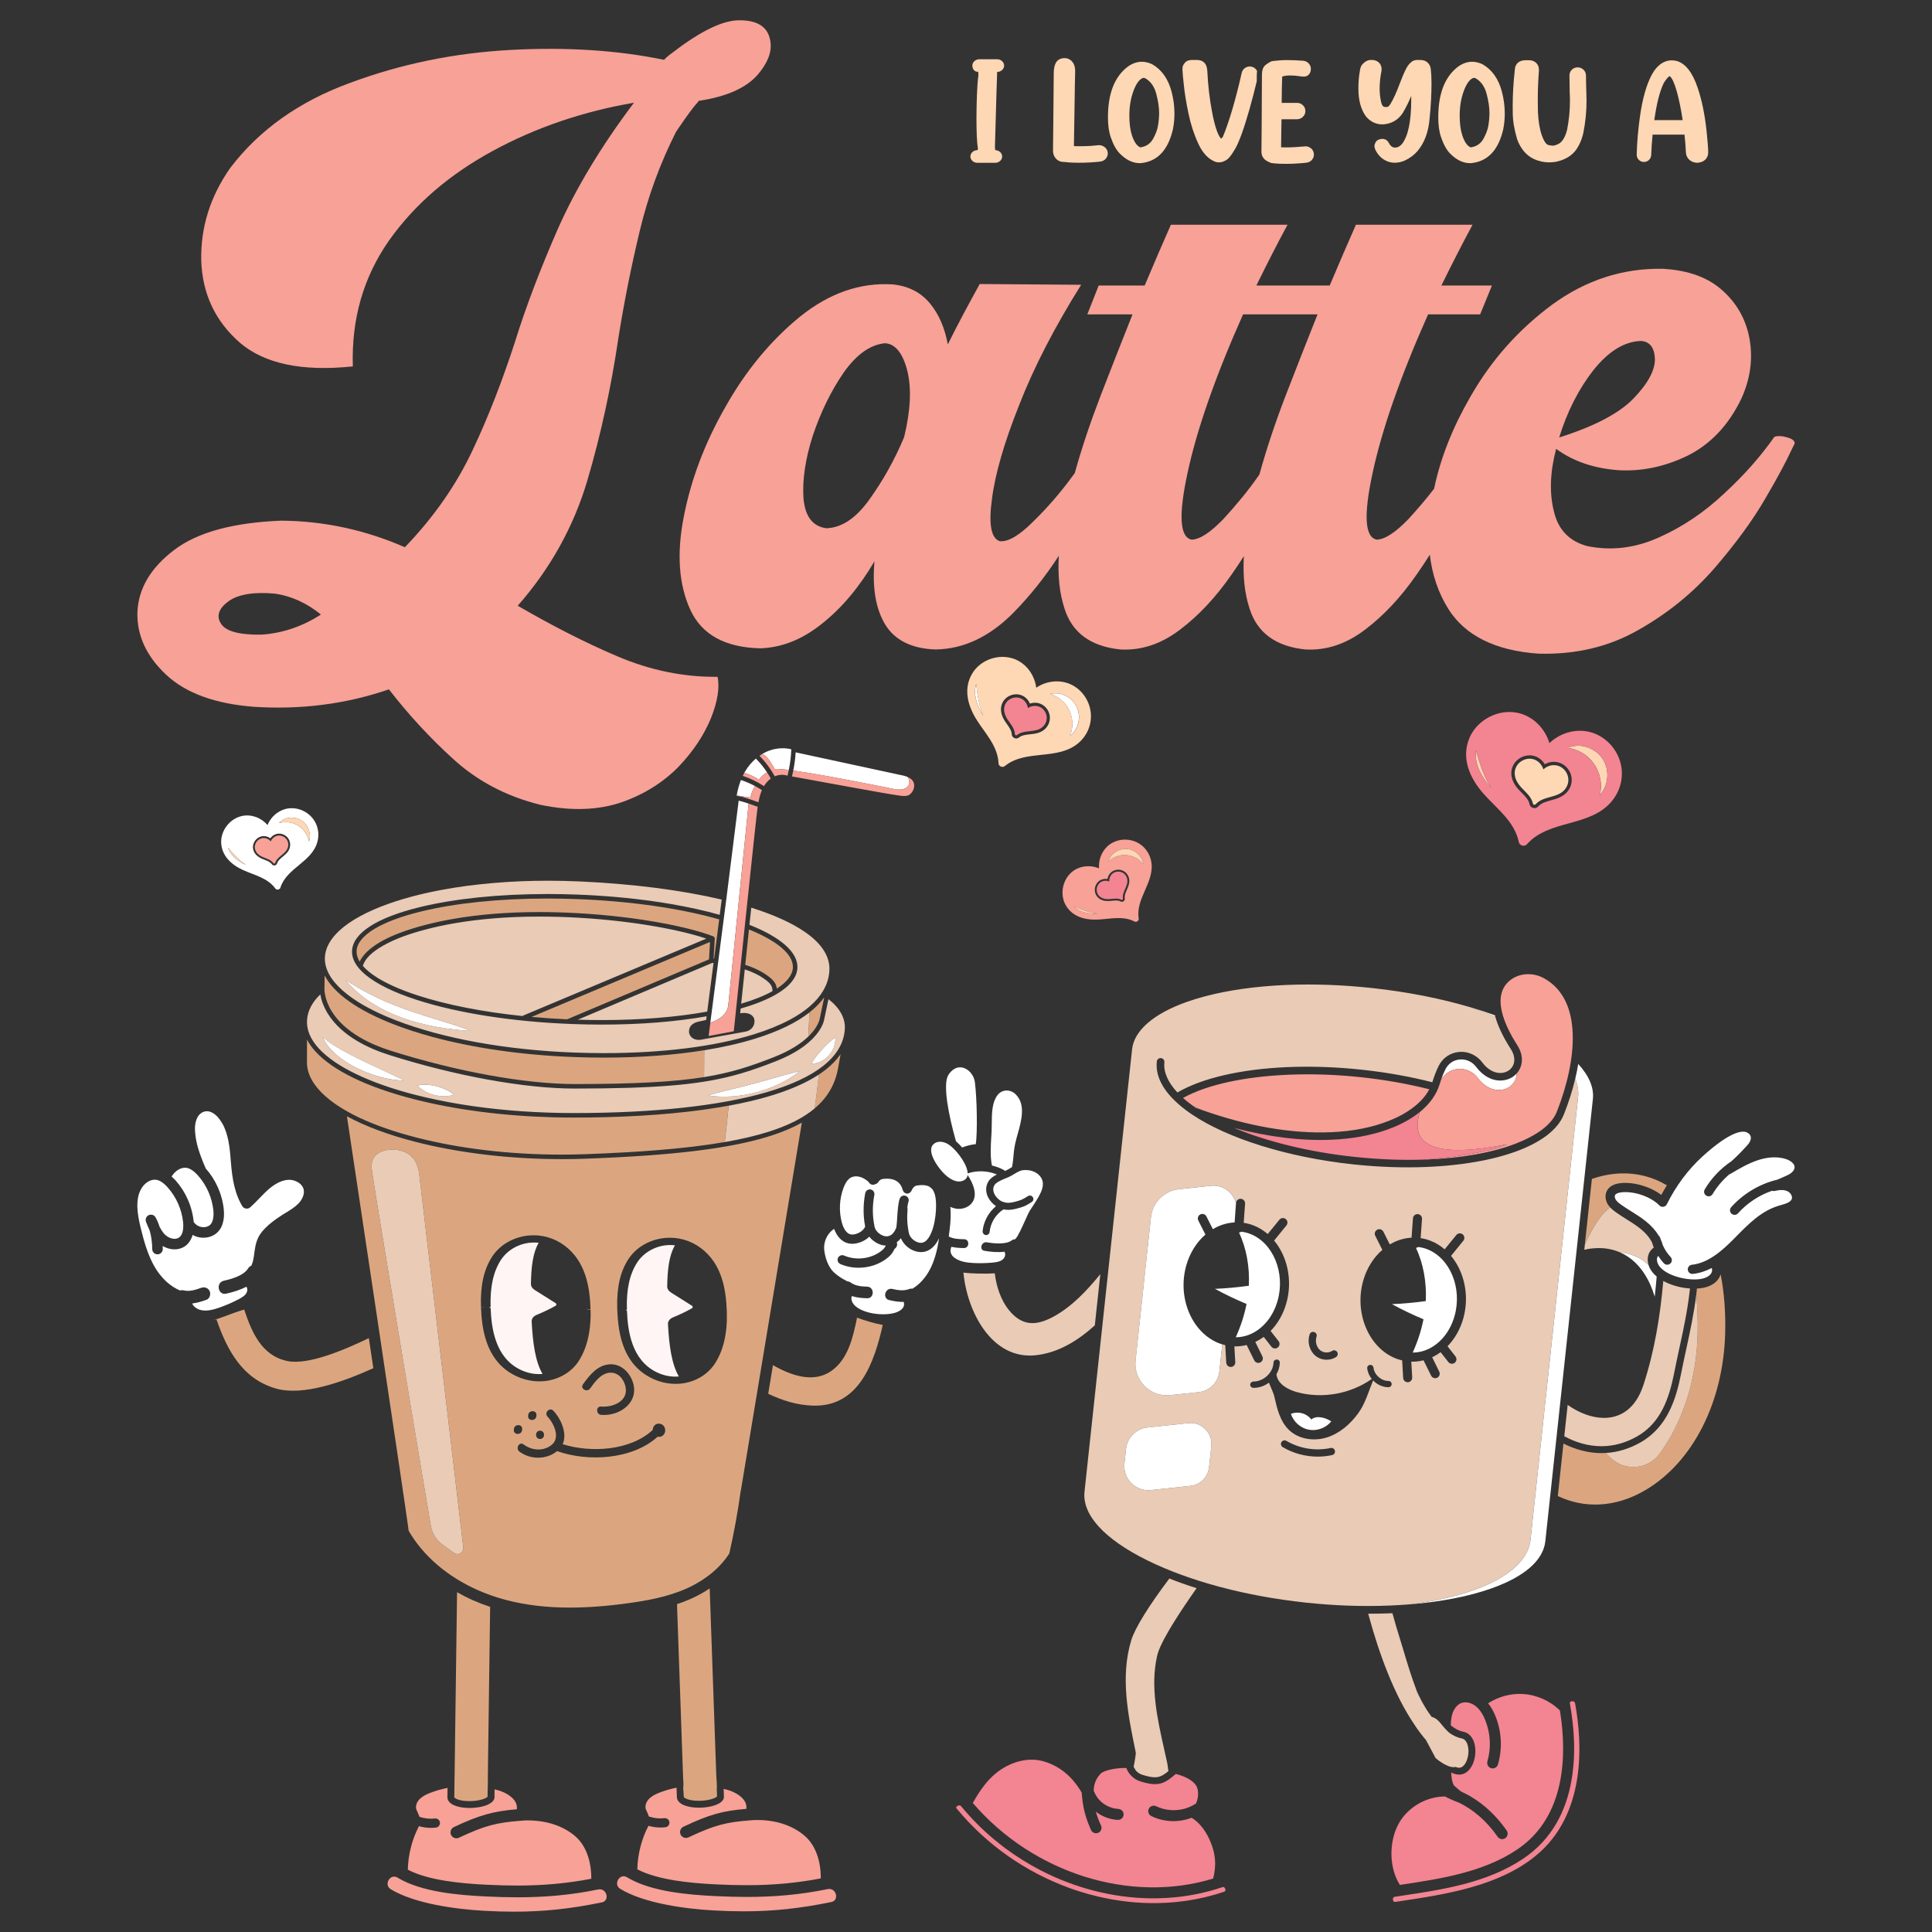 <?xml version="1.0" encoding="utf-8"?>
<!-- Generator: Adobe Illustrator 27.9.0, SVG Export Plug-In . SVG Version: 6.00 Build 0)  -->
<svg version="1.1" id="layer" xmlns="http://www.w3.org/2000/svg" xmlns:xlink="http://www.w3.org/1999/xlink" x="0px" y="0px"
	 viewBox="0 0 864 864" style="enable-background:new 0 0 864 864;" xml:space="preserve">
<rect x="0" y="0" width="864" height="864" fill="#333333" stroke="none"/>
<style type="text/css">
	.st0{display:none;fill:#242425;}
	.st1{fill:#DBA67F;}
	.st2{fill:#E9CBB6;}
	.st3{fill:#FEF5F4;}
	.st4{fill:#FFFFFF;}
	.st5{fill:#F7A197;}
	.st6{fill:#FED7B4;}
	.st7{fill:#F38492;}
</style>
<rect x="-693.2" y="-5579.32" class="st0" width="10706.31" height="6874.13"/>
<g id="_x31_9">
	<path class="st1" d="M720.08,539.95c-0.38-0.41-0.74-0.85-1.05-1.35c-1.19-1.93-1.36-4.23-0.45-6.01c0.71-1.4,2.39-3.14,6.34-3.51
		c5.97-0.55,13.21,1.66,18.01,5.29c0.79-1.46,1.63-2.89,2.5-4.29c-6.31-3.79-13.51-5.62-20.96-5.31c-4.15,0.17-8.36,1-12.57,2.46
		l-3.15,29.34c1.93-4.47,4.23-8.6,6.91-12.23C716.95,542.59,718.45,541.13,720.08,539.95z M769.47,569.87
		c-0.15,0.54-0.35,1.02-0.57,1.41c-1.35,2.48-4.23,4.22-7.88,4.76c-0.69,0.1-1.41,0.16-2.14,0.2c-0.1,1.02-0.22,2.03-0.34,3.03
		c0.56,5.35,0.8,11.07,0.66,17.16c-0.52,21.55-7.11,40.05-16.98,53.66c-5.25,7.25-15.8,7.99-22.17,1.7
		c-0.65-0.65-1.29-1.33-1.91-2.02c-0.67,0.04-1.33,0.07-2.01,0.07c-5.67,0-11.44-1.5-16.95-4.28l-2.52,23.48
		c5.85,2.76,12.02,4.05,18.38,3.78c7.08-0.3,14.11-2.48,20.89-6.49c21.21-12.53,34.84-39.49,35.58-70.36
		C771.74,586.58,771.04,577.82,769.47,569.87z M320.6,799.41c0.01-0.9-0.12-3.48-0.19-4.22c-0.03-0.17-0.05-0.34-0.06-0.51
		l-2.97-84.32c-3.16,2.11-6.26,3.71-8.95,4.88c-1.86,0.81-3.76,1.51-5.67,2.14l2.7,76.74c0,0.13,0,0.26-0.01,0.38
		c0.01,0.13,0.02,0.3,0.04,0.49c0.14,1.65,0.25,3.36,0.03,4.77c0.07,0.53,0.11,1.08,0.14,1.62c0.07,1.02,0.13,2.05,0.13,2.05
		c0,0.06,0.01,0.12,0.01,0.18c0.19,0.53,2.39,1.72,6.75,1.72c4.39,0,7.45-1.19,8.11-1.93l-0.11-3.25
		C320.53,799.89,320.55,799.65,320.6,799.41z M211.54,715.65c-2.46-1.09-4.84-2.31-7.14-3.61l-1.11,82.32
		c0,0.11-0.01,0.22-0.02,0.33c-0.04,0.83-0.08,5.18-0.1,9.09c0.19,0.5,2.39,1.7,6.75,1.7c4.41,0,7.48-1.21,8.12-1.95l0.05-3.34
		c0-0.16,0.02-0.32,0.04-0.48c0.04-0.81,0.07-3.81,0.05-4.54c-0.01-0.12-0.02-0.25-0.02-0.37l1.03-76.2
		C216.58,717.73,214.02,716.75,211.54,715.65z M128.49,608.66c-11.56-2.43-15.89-12.9-19.29-23.02c-0.51,0.15-1.01,0.31-1.52,0.46
		c-4.25,1.29-8.43,3.27-12.76,4.39c0.65-0.12,1.28-0.25,1.9-0.41c4.77,13.76,11.62,26.67,26.74,30.92
		c11.97,3.36,29.6-2.91,43.4-9.13c-0.64-4.31-1.31-8.79-2.01-13.45C153.86,603.76,137.73,610.6,128.49,608.66z M383.26,589.36
		c-1.79,8.66-3.97,18.64-11.7,23.88c-7.96,5.4-17.89,1.84-25.89-2.74l-2.12,12.8c6.29,2.99,12.89,5.12,20.19,5.31
		c20.44,0.53,27.25-19.34,31.03-36.06c-4.09-0.81-8.08-2.02-12.02-3.46C382.92,589.18,383.09,589.27,383.26,589.36z M344.71,507.92
		c-17.63,5.65-43.21,8.82-82.94,10.26c-3.49,0.13-7.05,0.19-10.56,0.19c-23.34,0-46.31-2.81-65.56-7.77
		c-11.83-3.04-22.25-6.89-30.5-11.39c1.85,12.3,7.86,52.3,13.78,91.83c4.07,27.2,7.3,48.85,9.59,64.33
		c1.38,9.3,2.43,16.44,3.12,21.24c0.39,2.68,0.67,4.63,0.85,5.97c0.13,0.97,0.22,1.57,0.25,1.96c6.49,11.27,17.39,20.55,30.84,26.53
		c3.99,1.77,8.2,3.26,12.59,4.41c8.79,2.31,18.16,3.44,28.65,3.44c8.03,0,16.64-0.65,26.33-1.99c7.87-1.09,17.02-2.69,25.3-6.28
		c2.23-0.97,4.79-2.26,7.4-3.94c1.31-0.84,2.63-1.78,3.93-2.82c3.04-2.43,5.97-5.45,8.37-9.15c2.09-9.19,3.8-18.58,5.08-27.91
		c0.01-0.11,0.05-0.22,0.1-0.32l27.26-164.46C354.65,504.25,349.99,506.23,344.71,507.92z M203.02,694.48l-5.04-3.62
		c-2.85-2.05-4.77-5.14-5.35-8.6c-4.68-27.84-25.91-154.13-26.43-159.78c-0.58-6.35,4.72-8.37,9.26-8.37
		c4.54,0,10.9,1.81,11.99,10.79c0.97,7.95,16.27,137.55,19.76,167.12C207.48,694.31,204.9,695.82,203.02,694.48z M272.44,610.14
		c4.83-0.4,8.69,3.04,10.35,7.35c3.58,9.28-5.33,15.97-13.97,15.24c-2.36-0.2-2.38-3.91,0-3.71c5.11,0.43,12.1-2.25,10.97-8.57
		c-0.62-3.5-3.27-6.87-7.1-6.57c-4,0.32-6.64,4.1-8.79,7.06c-1.38,1.91-4.6,0.07-3.2-1.87
		C263.61,615.07,267.08,610.59,272.44,610.14z M215.11,584.69l-0.01-0.14l2.16,0.02l2.17,0.3l-2.17-0.3l-2.16-0.12l-0.01-0.19
		c-0.29-9.53,1.31-16.63,5.04-22.34c3.38-5.18,9.41-8.69,16.12-9.38c5.82-0.6,11.58,1.01,16.25,4.51
		c9.59,7.2,11.23,18.8,11.59,28.22l0.01,0.18l-2.16-0.06l2.17,0.31c0.11,3.73-0.12,7.19-0.66,10.4c-0.84,4.93-2.44,9.22-4.81,12.81
		c-2.87,4.33-7.68,7.41-13.2,8.45c-1.99,0.37-4.01,0.48-6.02,0.32c-3.02-0.23-6.04-1.06-8.92-2.46c-0.74-0.36-1.44-0.75-2.11-1.15
		C217.28,607.32,215.47,594.27,215.11,584.69z M241.51,639.81c2.38,0,2.39,3.71,0,3.71C239.13,643.51,239.13,639.81,241.51,639.81z
		 M236.17,633.24c0.01-0.12,0.02-0.25,0.03-0.37c0.17-2.37,3.88-2.38,3.71,0c-0.01,0.12-0.02,0.25-0.03,0.37
		C239.71,635.61,236,635.62,236.17,633.24z M229.78,639.47c0.01-0.12,0.02-0.25,0.03-0.37c0.17-2.37,3.88-2.38,3.71,0
		c-0.01,0.12-0.02,0.25-0.03,0.37C233.32,641.84,229.62,641.86,229.78,639.47z M295.09,642.55c-0.32,0.03-0.63-0.01-0.94-0.08
		c-11.36,10.33-31.28,11.36-45.02,6.47c-4.75,3.92-11.97,3.88-16.85,0.21c-1.88-1.41-0.04-4.63,1.87-3.2
		c3.61,2.71,8.62,3.18,12.36,0.37c4.28-3.21,1.27-9.69-1.66-12.81c-1.63-1.74,0.98-4.36,2.62-2.62c3.38,3.6,6.34,10.12,4.16,14.96
		c12.63,3.95,30.23,2.94,40.26-6.36c-0.02-1.34,0.99-2.69,2.38-2.82c1.5-0.14,2.92,0.83,3.14,2.37c0.02,0.12,0.03,0.24,0.05,0.37
		C297.66,640.85,296.58,642.41,295.09,642.55z M319.56,610.03c-0.48,0.72-1.02,1.39-1.6,2.04c-2.9,3.25-7,5.55-11.6,6.41
		c-1.99,0.37-4.01,0.48-6.02,0.32c-3.03-0.23-6.04-1.06-8.92-2.46c-9.92-4.81-13.43-14.16-14.7-22.84c-0.39-2.68-0.58-5.3-0.67-7.7
		l-0.02-0.44c-0.29-9.53,1.31-16.63,5.04-22.34c3.38-5.18,9.41-8.69,16.12-9.38c5.82-0.6,11.58,1.01,16.25,4.51
		c9.59,7.2,11.23,18.8,11.58,28.1l0.02,0.56C325.32,596.3,323.48,604.11,319.56,610.03z M364.35,495.66
		c5.63-4.76,9.01-10.52,10.35-17.49c0.08-0.4,0.66-3.62,1.22-6.75c-1.66,2.43-3.86,4.72-6.55,6.85c-0.98,0.78-2.04,1.53-3.17,2.27
		C365.85,484.05,364.8,492.19,364.35,495.66z M143.86,488.66c8.07,8.07,22.69,15,42.28,20.03c19.5,5.01,41.98,7.66,65.01,7.66
		c3.51,0,7.06-0.06,10.54-0.19c6.64-0.24,12.88-0.53,18.76-0.87c4.4-0.26,8.6-0.54,12.6-0.86c12.01-0.94,22.25-2.16,31.07-3.7
		c0.43-3.29,1.45-13.46,1.73-16.26c-15.41,2.83-33.81,4.57-54.48,5.12c-4.77,0.13-9.66,0.19-14.66,0.19c-3.23,0-6.45-0.04-9.64-0.13
		c-22.36-0.62-43.64-3.4-62.05-8.12c-20.89-5.37-36.08-12.72-43.91-21.27c-1.58-1.73-2.86-3.52-3.81-5.33c0,4.39,0,9.13-0.02,9.63
		C137.11,479.37,139.32,484.12,143.86,488.66z M174.59,469.84c29.54,9.36,60.33,14.95,82.38,14.95c27.48,0,44.69-0.99,57.89-3.11
		l0.07-12c-13.43,2.17-28.6,3.29-44.9,3.29c-4.44,0-9-0.09-13.53-0.26c-22.86-0.86-44.62-3.99-63.06-8.98
		c-3.07-0.83-6.05-1.72-8.93-2.65c-2.88-0.93-5.65-1.92-8.32-2.95c-16.21-6.29-26.89-13.85-31.01-21.93l-0.09,6.14
		c0,0.04-0.12,4.55,3.36,10.08C154.36,461.85,165.93,467.1,174.59,469.84z M363.58,461.27c2.62-3.26,3.01-5.67,3.01-5.69
		c0-0.02,0.01-0.05,0.01-0.07l2.01-9.51c-1.72,2.39-3.92,4.65-6.61,6.76l-0.52,10.79C362.33,462.73,363.02,461.96,363.58,461.27z
		 M165.37,424.51c3.44-2.89,8.34-5.49,14.55-7.73c11.28-4.06,31.06-8.9,61.18-8.9c5.6,0,11.44,0.17,17.36,0.5
		c27.57,1.55,50.27,6.33,60.54,10.38c0.06,0.02,0.12,0.06,0.18,0.09l0.01,0l0.02,0.02c0.02,0.01,0.03,0.02,0.05,0.04
		c0.04,0.03,0.08,0.07,0.12,0.11c0.02,0.02,0.03,0.04,0.05,0.05c0.03,0.04,0.07,0.09,0.1,0.15c0.01,0.02,0.02,0.03,0.03,0.05
		c0.03,0.07,0.06,0.14,0.07,0.22c0,0.02,0.01,0.03,0.01,0.04c0.01,0.06,0.01,0.12,0.01,0.17l0,0.02l0,0.03l-0.52,8.9
		c0.08,0.01,0.15,0.02,0.23,0.03l2.27-17.53c-17.6-4.99-39.9-8.18-63.58-9.07c-4.38-0.16-8.8-0.25-13.12-0.25
		c-21.48,0-41.06,2-56.62,5.79c-18.07,4.4-28.59,10.86-28.84,17.73c-0.06,1.54,0.41,3.12,1.39,4.71
		C161.7,428.18,163.22,426.31,165.37,424.51z M346.8,440.05c0.36,0.72,0.53,1.49,0.6,2.06c4.59-2.95,7.07-6.2,7.19-9.43
		c0.22-5.79-6.85-11.83-19.65-17.02c-0.55,5.27-1.11,10.61-1.66,15.83c3.7,1.17,7.26,2.8,10.4,5.16
		C344.73,437.44,346.04,438.54,346.8,440.05z M253.63,455.84l63.44-26.8l0.45-7.79l-79.8,33.52
		C242.94,455.24,248.29,455.6,253.63,455.84z"/>
	<path class="st2" d="M492.07,569.79c-5.99,7.38-12.8,14.65-21.17,19.14c-7.65,4.1-14,4.15-19.87-3.25
		c-3.5-4.41-5.48-10.5-6.16-16.26c-2.46,0.17-4.95,0.19-7.46,0.12c-2.25-0.07-4.44-0.17-6.56-0.43
		c1.62,17.4,12.63,39.06,32.32,36.96c10.05-1.07,18.81-6.47,26.44-13.36L492.07,569.79z M713.91,558.17l-0.02-0.54h0L713.91,558.17
		c3.85-0.16,7.43,0.51,10.66,1.94c5.07,0.43,9.28,2.46,12.67,5.6c-0.55-1.81-0.5-3.61,0.17-5.15c0.46-1.08,1.21-1.96,2.17-2.64
		c-0.31-0.75-0.56-1.52-0.79-2.3c-1.34-2.68-3.56-4.84-5.43-6.32c-1.88-1.49-3.9-2.75-6.03-4.09c-1.56-0.98-3.18-1.99-4.73-3.1
		c-0.87-0.62-1.75-1.32-2.52-2.15c-1.63,1.18-3.13,2.63-4.41,4.38c-2.68,3.64-4.98,7.76-6.91,12.23l-0.25,2.34
		c1.11-0.26,2.24-0.46,3.39-0.59C712.57,558.25,713.25,558.2,713.91,558.17z M758.54,579.27c-1.02,8.23-2.66,15.84-4.39,23.81
		c-0.79,3.64-1.61,7.4-2.37,11.27c-2.23,11.33-6.13,23.84-18.06,30.66c-4.99,2.85-10.22,4.45-15.57,4.77
		c0.62,0.7,1.25,1.38,1.91,2.02c6.37,6.29,16.92,5.55,22.17-1.7c9.87-13.61,16.46-32.11,16.98-53.66
		C759.35,590.33,759.11,584.62,758.54,579.27z M653.76,777.46c-1.88-0.37-3.75-1.21-5.57-2.49c-1.04-0.91-2.3-2.23-3.98-4.34
		c-1.34-1.7-2.71-2.54-3.99-2.86c-3.63-4.79-6.1-10.28-6.5-11.2c-0.02-0.05-0.04-0.09-0.06-0.14c-2.56-6.72-4.63-13.67-6.14-18.75
		c-0.53-1.79-0.99-3.34-1.38-4.54c-1.18-3.7-2.33-7.64-3.44-11.7c-0.11,0-0.22,0.01-0.33,0.02c-3.45,0.14-6.96,0.2-10.51,0.2
		c4.9,18.09,11.63,36.26,20.5,49.33c0.02,0.03,0.03,0.05,0.05,0.08c0.01,0.01,0.02,0.03,0.03,0.04c1.64,2.57,3.45,4.94,5.28,7.07
		l4.27,8.02c0,0,4.89,4.35,8.43,4.08c0.17-0.01,0.34-0.06,0.51-0.11c0.13,0.05,0.25,0.1,0.34,0.14c0.45,0.15,0.87,0.23,1.25,0.23
		c2.29,0,3.83-3.22,4.13-6.25C656.95,781.24,656.05,777.92,653.76,777.46z M535.13,710.24c-4.24-1.34-8.31-2.78-12.19-4.31
		c-9.01,11.91-15.38,22.14-17.03,27.57c-4.98,16.39-1.46,33.47,1.96,49.98c0.07,0.32,0.08,0.65,0.04,0.97
		c-0.23,2.04-0.66,4.32-0.94,5.69l1,1.7c0.83,0.9,1.87,1.56,3.04,1.91c2.34,0.72,4.08,1.06,5.47,1.06c1.96,0,3.46-0.65,6.04-2.75
		l-0.47-3.33c-0.43-2.02-0.9-4.12-1.36-6.15c-3.11-13.88-6.33-28.23-3.26-41.9C517.9,738.62,519.17,732.96,535.13,710.24z
		 M748.75,613.75c2.58-13.09,5.66-24.51,7.02-37.53c-0.66-0.04-1.33-0.11-1.99-0.2c-3.51-0.47-7.04-1.57-9.95-3.17
		c-1.4,15.83-3.92,31.34-8.9,46.56c-3.45,10.53-10.2,14.68-17.61,14.68c-5.42,0-11.19-2.24-16.26-5.81l-1.51,14.01
		c5.17,2.8,10.79,4.46,16.6,4.46c5.26,0,10.67-1.35,16.05-4.43C742.83,636.24,746.51,625.13,748.75,613.75z M537.33,496.34
		c-1.33-0.6-2.65-1.24-3.98-1.89c0.43,0.31,0.87,0.62,1.33,0.93C535.56,495.7,536.44,496.02,537.33,496.34z M704.46,482.42
		c-1.23,5.18-2.94,10.56-5.13,16.08c-0.01,0.04-0.04,0.07-0.06,0.11c-2.75,6.71-10.32,12.43-21.99,16.58
		c-3.08,1.09-6.45,2.08-10.02,2.92c-8.65,2.04-18.44,3.3-29.1,3.75c-10.69,0.45-21.86,0.05-33.2-1.17
		c-28.98-3.12-55.91-11.49-72.04-22.39c-3.06-2.07-5.66-4.19-7.84-6.34c-0.02-0.01-0.03-0.03-0.04-0.04
		c-5.67-5.62-8.32-11.48-7.7-17.23c0.09-0.83,0.78-1.48,1.61-1.51c0.08,0,0.17,0,0.26,0.01c0.45,0.05,0.85,0.27,1.14,0.62
		c0.28,0.35,0.41,0.79,0.37,1.24c-0.46,4.32,1.57,8.96,5.82,13.51c11.12-6.46,28.53-10.48,49.31-11.34
		c10.69-0.45,21.9-0.05,33.3,1.18c10.92,1.17,21.46,3.06,31.38,5.59c0-0.02,0.01-0.03,0.02-0.04c0.85-2.76,1.8-5.21,2.84-7.29
		c1.77-3.54,5.16-5.86,9.08-6.22c0.19-0.02,0.38-0.03,0.57-0.04c3.81-0.16,7.48,1.6,9.81,4.69c3.23,4.31,6.65,4.83,8.4,4.75
		c1.29-0.05,2.51-0.45,3.52-1.16c2.41-1.68,3.61-5.28,0.86-9.56c-3.62-5.62-5.78-10.4-6.93-14.46c-2.14-0.9-4.35-1.77-6.64-2.62
		c-1.43-0.53-2.9-1.05-4.39-1.56c-13.49-3.99-28.51-6.95-44.22-8.64c-13.11-1.41-25.96-1.87-38.19-1.36
		c-13.55,0.57-25.83,2.29-36.51,5.12c-2.83,0.75-5.54,1.58-8.06,2.48c-14.85,5.28-23.52,12.81-24.42,21.2l-21.27,197.81
		c-1.11,10.3,8.84,21.2,28.02,30.68c18.85,9.32,44.02,16.04,70.87,18.92c12.87,1.38,25.61,1.83,37.87,1.31
		c3.03-0.13,6-0.31,8.91-0.55c30.8-3.84,52.22-14.41,53.78-28.92l21.26-197.8C706.02,487.97,705.57,485.19,704.46,482.42z
		 M585.68,596.73c0.29-0.85,1.2-1.31,2.06-1.02c0.85,0.29,1.31,1.21,1.02,2.06c-0.69,2.05-0.05,4.61,1.49,5.95
		c1.5,1.32,3.81,1.49,5.48,0.41c0.76-0.49,1.76-0.27,2.25,0.49c0.49,0.76,0.27,1.76-0.49,2.25c-1.26,0.81-2.74,1.21-4.2,1.21
		c-1.87,0-3.75-0.65-5.18-1.91C585.56,603.93,584.57,600.05,585.68,596.73z M541.71,646.78l-1.01,9.37
		c-0.47,4.4-3.95,7.87-8.35,8.34l-17.62,1.88c-6.84,0.73-12.6-5.04-11.87-11.88l0.7-6.53c0.54-5.05,4.53-9.04,9.59-9.58l18.22-1.94
		C537.33,635.8,542.35,640.83,541.71,646.78z M552.56,602.11c-0.18,0-0.36-0.02-0.54-0.02l0.4,7.08c0.06,1.12-0.79,2.08-1.91,2.14
		c-0.04,0-0.08,0-0.11,0c-1.07,0-1.96-0.84-2.02-1.92l-0.44-7.84c-0.44-0.1-0.88-0.22-1.32-0.35l-1.3,12.08
		c-0.53,4.89-4.39,8.75-9.28,9.27l-12.69,1.35c-8.94,0.95-16.48-6.59-15.51-15.53l6.88-64.04c0.71-6.6,5.93-11.81,12.53-12.52
		l14.26-1.52c5.35-0.57,10.02,2.97,11.24,7.84l0.01-0.13c0.08-1.12,1.05-1.97,2.17-1.88c1.12,0.08,1.96,1.05,1.88,2.17l-0.62,8.57
		c1.47,0.22,2.92,0.59,4.34,1.14c2.36,0.91,4.5,2.23,6.41,3.87l5.21-6.4c0.7-0.87,1.98-1,2.85-0.29c0.87,0.7,1,1.98,0.29,2.85
		l-5.5,6.76c5.93,7.12,8.34,17.84,5.47,28.01c0,0,0,0,0,0c-1.37,4.85-3.82,9.12-7.04,12.41l3.57,4.55c0.69,0.88,0.53,2.16-0.35,2.85
		c-0.37,0.29-0.81,0.43-1.25,0.43c-0.6,0-1.2-0.27-1.6-0.78l-3.44-4.39c-1.04,0.76-2.13,1.43-3.27,2c-0.17,0.09-0.35,0.16-0.52,0.24
		l3.18,6.46c0.5,1.01,0.08,2.22-0.92,2.72c-0.29,0.14-0.59,0.21-0.9,0.21c-0.75,0-1.47-0.42-1.82-1.13l-3.39-6.88
		C555.87,601.9,554.21,602.11,552.56,602.11z M595.74,650.72c-2.11,0.46-4.27,0.69-6.44,0.69c-5.48,0-10.95-1.46-15.67-4.25
		c-0.77-0.46-1.03-1.45-0.57-2.23c0.46-0.77,1.46-1.03,2.23-0.57c5.88,3.48,13.08,4.64,19.76,3.19c0.88-0.19,1.74,0.36,1.93,1.24
		C597.18,649.66,596.62,650.53,595.74,650.72z M620.95,620.38C620.95,620.38,620.95,620.38,620.95,620.38
		c-2.62,0-5.11-1.19-6.9-3.05c-2.06,5.05-3.49,10.4-6.72,14.79c-3.57,4.85-8.36,9.01-14.12,10.76c-5.76,1.75-12.55,0.73-16.86-3.48
		c-3.86-3.77-5.22-9.35-6.41-14.61c-0.5-2.19-1.67-4.31-2.46-6.47c-1.95,1.45-4.31,2.33-6.78,2.33c-0.07,0-0.15,0-0.22,0
		c-0.78-0.02-1.4-0.66-1.38-1.44c0.02-0.78,0.69-1.37,1.44-1.38c4.52,0.01,8.83-3.95,8.98-8.5c0.03-0.78,0.66-1.31,1.46-1.36
		c0.78,0.03,1.39,0.68,1.36,1.46c-0.06,1.85-0.61,3.61-1.52,5.18c0,0,0,0,0,0c0.5,4.27,5.02,6.81,9.17,7.95
		c11.29,3.1,23.9,0.85,33.47-5.88c-1.09-1.35-1.82-2.98-2.04-4.72c-0.1-0.77,0.46-1.48,1.23-1.57c0.76-0.1,1.48,0.46,1.57,1.23
		c0.39,3.23,3.48,5.96,6.73,5.96c0.78,0,1.41,0.63,1.41,1.41C622.36,619.75,621.73,620.38,620.95,620.38z M654.38,589.64
		c-1.37,4.85-3.82,9.12-7.04,12.41l3.56,4.55c0.69,0.88,0.54,2.16-0.35,2.85c-0.37,0.29-0.81,0.43-1.25,0.43
		c-0.6,0-1.2-0.27-1.6-0.78l-3.44-4.39c-1.04,0.76-2.13,1.43-3.27,2c-0.17,0.09-0.35,0.16-0.53,0.24l3.18,6.46
		c0.5,1,0.08,2.22-0.92,2.72c-0.29,0.14-0.59,0.21-0.9,0.21c-0.75,0-1.47-0.42-1.82-1.13l-3.39-6.88c-1.63,0.41-3.28,0.62-4.93,0.62
		c-0.18,0-0.36-0.02-0.54-0.03l0.4,7.08c0.06,1.12-0.79,2.08-1.91,2.14c-0.04,0-0.08,0-0.11,0c-1.07,0-1.96-0.84-2.02-1.92
		l-0.44-7.84c-0.91-0.21-1.81-0.47-2.7-0.81c-12.21-4.71-18.82-20.32-14.74-34.79c1.58-5.59,4.6-10.41,8.58-13.84l-3.18-6.29
		c-0.51-1-0.1-2.22,0.9-2.73c1-0.51,2.22-0.1,2.73,0.89l2.88,5.71c0.49-0.29,0.98-0.57,1.49-0.82c2.64-1.32,5.43-2.06,8.23-2.2
		l0.63-8.66c0.08-1.12,1.05-1.97,2.17-1.88c1.12,0.08,1.96,1.05,1.88,2.17l-0.62,8.57c1.47,0.22,2.92,0.59,4.34,1.14
		c2.36,0.91,4.5,2.23,6.41,3.87l5.21-6.4c0.71-0.87,1.98-1,2.85-0.29c0.87,0.71,1,1.98,0.29,2.85l-5.5,6.76
		C654.83,568.74,657.25,579.47,654.38,589.64z M187.45,524.9c-1.09-8.97-7.45-10.79-11.99-10.79c-4.54,0-9.84,2.02-9.26,8.37
		c0.52,5.65,21.74,131.94,26.43,159.78c0.58,3.46,2.51,6.55,5.35,8.6l5.04,3.62c1.87,1.35,4.45-0.17,4.18-2.46
		C203.72,662.44,188.41,532.84,187.45,524.9z M370.5,446.82l-1.92,9.07c-0.03,0.2-0.12,0.7-0.38,1.44
		c-0.09,0.25-0.19,0.52-0.32,0.82c-0.51,1.19-1.37,2.75-2.83,4.54c-0.96,1.17-2.06,2.3-3.31,3.39c-0.62,0.54-1.28,1.08-1.97,1.6
		c-3.46,2.61-7.79,4.94-12.94,6.96c-2.7,1.06-5.29,2.04-7.88,2.95c-1.29,0.46-2.58,0.89-3.87,1.31c-2.59,0.84-5.2,1.61-7.94,2.31
		c-15.03,3.85-33.57,5.6-70.18,5.6c-22.24,0-53.26-5.63-82.99-15.05c-9.02-2.86-21.08-8.37-27.31-18.36
		c-2.18-3.5-3.06-6.58-3.4-8.71c-3.58,3.42-5.58,7.17-5.93,11.17c-0.39,4.42,1.38,8.8,5.26,13.03c7.46,8.14,22.71,15.49,42.93,20.68
		c13.04,3.35,27.55,5.71,42.87,7.01c1.53,0.13,3.07,0.25,4.62,0.36c7.74,0.54,15.66,0.82,23.7,0.82c35.37,0,65.09-3.2,85.97-9.26
		c10.99-3.19,19.56-7.17,25.45-11.82c6.07-4.79,9.32-10.34,9.68-16.5C378.09,455.34,375.63,450.85,370.5,446.82z M175.33,482.76
		c-10.55-1.6-26.71-8.63-31.06-19.03c2.65,2.33,5.5,4.12,8.52,5.84c9.04,5.14,18.58,8.91,27.88,13.66
		C178.87,483.22,177.1,483.03,175.33,482.76z M198.47,490.25c-4.27-0.09-8.77-1.61-11.78-4.82c4.22-0.94,8.61,0.03,12.45,1.71
		c1.27,0.6,2.54,1.28,3.77,2.35C201.39,490.1,199.92,490.24,198.47,490.25z M316.62,489.88c6.92-1.97,13.72-3.43,20.6-5.31
		c6.89-1.79,13.52-3.9,20.51-5.63C346.95,487.66,330.31,492.07,316.62,489.88z M362.83,475.64c1.44-2.51,3-4.3,4.8-6.33
		c1.85-1.99,3.49-3.7,5.87-5.36C374.25,469.73,368.63,475.85,362.83,475.64z M153.32,443.04c5.46,4.81,13.4,9.26,23.6,13.21
		c21.1,8.18,49.39,13.31,79.65,14.45c4.52,0.17,9.05,0.26,13.47,0.26c26.17,0,49.36-2.9,67.06-8.39c6.08-1.89,11.4-4.04,15.91-6.43
		c0.9-0.48,1.77-0.97,2.61-1.46c1.67-1,3.21-2.03,4.62-3.1c5.58-4.25,9.02-9.05,10.21-14.28l0.1-0.45c0.21-1.03,0.33-2.06,0.37-3.07
		c0.22-5.82-3.15-11.3-9.9-16.26c-0.38-0.28-0.76-0.55-1.16-0.82c-2.77-1.91-6.05-3.73-9.83-5.47c-1.08-0.5-2.2-0.99-3.36-1.47
		c-2.32-0.96-4.8-1.89-7.45-2.79c-1.06-0.36-2.14-0.71-3.25-1.06c-0.27,2.52-0.54,5.08-0.81,7.67c14.15,5.64,21.7,12.34,21.45,19.18
		c-0.04,1.09-0.28,2.16-0.7,3.21c-0.11,0.26-0.23,0.52-0.36,0.78c-1.44,2.86-4.32,5.54-8.63,8.02c-0.04,0.03-0.09,0.05-0.11,0.06
		c-4.06,2.32-9.29,4.4-15.58,6.2c-0.07,0.72-0.15,1.42-0.22,2.12c0.61-0.1,1.18-0.15,1.72-0.15c1.2,0,2.22,0.25,3.03,0.75
		c0.44,0.27,0.76,0.58,0.99,0.88c0.08,0.1,0.14,0.2,0.2,0.29c0.23,0.38,0.33,0.7,0.36,0.84c0.27,1.16,0.04,2.46-0.61,3.46
		c-0.51,0.78-1.53,1.8-3.5,2.16c-0.88,0.16-4.02,0.73-7.66,1.38l-0.09,0.02c-3.16,0.57-6.86,1.24-9.42,1.7c0,0,0,0,0,0
		c-1.01,0.18-1.84,0.34-2.39,0.44c-0.42,0.08-0.82,0.12-1.21,0.12c-1.42,0-2.36-0.52-2.91-0.95c-0.83-0.66-1.34-1.61-1.38-2.55
		c-0.15-3.63,3.26-4.44,4.39-4.7c0.71-0.17,1.87-0.42,3.26-0.7l0.21-1.65c-13.72,2.44-29.7,3.71-46.88,3.71
		c-4.34,0-8.78-0.08-13.19-0.25c-26.42-0.99-51.16-4.84-69.67-10.85c-10.18-3.3-17.97-7.14-22.85-11.22
		c-0.38-0.31-0.73-0.63-1.07-0.95c-0.68-0.63-1.29-1.27-1.83-1.92c-0.07-0.06-0.14-0.14-0.19-0.22c-2.01-2.47-2.98-5-2.88-7.53
		c0.3-7.95,11.09-14.92,30.38-19.61c15.71-3.82,35.46-5.84,57.1-5.84c4.34,0,8.78,0.08,13.18,0.25c11.85,0.44,23.37,1.47,34.13,3
		c2.69,0.38,5.34,0.8,7.93,1.24c7.77,1.34,15.07,2.95,21.71,4.82l0.88-6.83c-17.86-4.21-39.7-7.03-63.33-8.1
		c-4.8-0.22-9.64-0.33-14.38-0.33c-8.13,0-16.15,0.33-23.89,0.98c-2.21,0.18-4.41,0.39-6.57,0.63c-7.58,0.82-14.84,1.96-21.62,3.39
		c-5.85,1.23-11.3,2.68-16.26,4.3c-0.99,0.32-1.97,0.66-2.92,1c-9.54,3.39-17.07,7.47-21.95,11.96c-4.18,3.85-6.38,7.92-6.54,12.09
		l0,0.04C145.12,433.22,147.82,438.2,153.32,443.04z M158.62,440.82c0.95,0.53,2.36,1.36,3.3,1.9c1.9,1.01,3.93,2.11,5.87,3.03
		c11.34,5.59,23.54,8.86,35.57,12.68c2.44,0.8,4.87,1.63,7.27,2.61c-20.29-1.27-42.42-6.62-56.14-22.71
		C155.91,439.13,157.24,440.01,158.62,440.82z M241.09,409.9c-29.82,0-49.35,4.78-60.49,8.78c-0.84,0.3-2.11,0.78-3.59,1.42
		c-0.42,0.18-0.86,0.38-1.32,0.58c-5.21,2.37-12.11,6.36-13.41,11.3c1.57,1.79,3.74,3.55,6.48,5.26c2.28,1.42,4.95,2.8,7.98,4.13
		c3.03,1.33,6.42,2.61,10.15,3.82c12.89,4.18,29.06,7.36,46.8,9.19c0.1-0.1,0.21-0.18,0.34-0.24l81.84-34.38
		c-10.05-3.44-30.78-7.86-57.53-9.37C252.46,410.06,246.66,409.9,241.09,409.9z M345,440.95c-0.57-1.13-1.6-2-2.53-2.7
		c-2.85-2.14-6.04-3.64-9.4-4.74c-0.56,5.31-1.1,10.49-1.61,15.35c5.58-1.65,10.27-3.52,13.99-5.6
		C345.48,442.71,345.39,441.72,345,440.95z M316.28,452.39l2.81-21.71c-0.19-0.02-0.38-0.05-0.56-0.07
		c-0.03,0.02-0.05,0.03-0.09,0.04l-60.04,25.36c3.6,0.11,7.21,0.17,10.75,0.17C286.46,456.18,302.54,454.88,316.28,452.39z
		 M314.93,469.69l-0.07,12c12.21-1.97,20.98-4.9,31.23-8.93c7.71-3.02,12.47-6.41,15.39-9.21l0.52-10.79
		c-5.85,4.6-13.97,8.53-24.3,11.73C330.87,466.61,323.23,468.35,314.93,469.69z M325.86,494.48c-0.28,2.8-1.3,12.97-1.73,16.26
		c7.66-1.33,14.24-2.9,19.97-4.74c8.6-2.75,15.3-6.16,20.26-10.34c0.45-3.47,1.5-11.61,1.86-15.12c-5.84,3.84-13.54,7.17-22.97,9.91
		C337.98,491.97,332.17,493.32,325.86,494.48z"/>
	<path class="st3" d="M309.41,583.9l-9.31-5.86c-1.1-0.69-1.75-1.72-1.73-2.77c0.12-7.52,0.85-13.88,3.46-18.33
		c-0.23-0.03-0.46-0.09-0.69-0.11c-1.04-0.08-2.11-0.07-3.18,0.04c-5.35,0.55-10.21,3.43-13,7.7c-3.37,5.17-4.88,12-4.61,20.96
		l0.01,0.22l-0.48-0.01c0,0.06,0,0.13,0.01,0.19l0.48,0.07c0.35,9.28,2.11,22.24,13.28,27.66c3.23,1.57,6.63,2.21,9.93,1.9
		c-3.26-5.64-4.35-13.91-4.86-23.42c-0.07-1.24,0.77-2.38,2.19-2.97c2.92-1.21,5.74-2.53,8.5-4.08
		C309.92,584.79,309.91,584.21,309.41,583.9z M248.47,582.77l-9.31-5.86c-1.1-0.69-1.75-1.72-1.73-2.77
		c0.12-7.52,0.86-13.88,3.46-18.33c-0.23-0.03-0.46-0.09-0.7-0.1c-1.04-0.08-2.11-0.07-3.18,0.04c-5.35,0.55-10.21,3.43-13,7.7
		c-3.37,5.17-4.88,12-4.61,21.04l0,0.11l-0.58-0.01c0,0.07-0.01,0.13-0.01,0.2l0.6,0.08c0.35,9.28,2.11,22.24,13.28,27.66
		c3.22,1.56,6.63,2.21,9.93,1.9c-3.26-5.64-4.35-13.91-4.86-23.42c-0.07-1.24,0.77-2.38,2.19-2.97c2.92-1.21,5.74-2.53,8.5-4.08
		C248.97,583.66,248.97,583.09,248.47,582.77z"/>
	<path class="st4" d="M325.7,449.37c0.65-6.22,8.11-80.36,9.08-90c-0.93-0.31-1.86-0.61-2.79-0.88c-0.59-0.18-1.15-0.32-1.7-0.41
		c0.02,0.1,0.02,0.2,0.01,0.3l-5.41,43.11l-7.22,55.78C319.96,456.61,325.16,454.56,325.7,449.37z M337.67,351.54
		c-2.02-1.08-4.14-2-6.32-2.72c-0.84,2.11-1.47,4.44-1.9,6.92c1.83,0.29,6.06,0.96,6.14,0.94
		C335.94,354.84,336.65,353.07,337.67,351.54z M135.48,531.03c-0.08-0.15-0.16-0.31-0.25-0.45c-0.14-0.21-0.29-0.41-0.46-0.61
		c-0.27-0.31-0.57-0.59-0.9-0.84c-1-0.76-2.24-1.25-3.46-1.44c-0.2-0.03-0.41-0.06-0.61-0.07c-0.17-0.01-0.34-0.02-0.51-0.01
		c-0.36,0-0.71,0.03-1.08,0.08c-0.72,0.09-1.46,0.27-2.2,0.53c-1.86,0.65-3.78,1.82-5.74,3.5c-1.47,1.27-2.83,2.67-4.26,4.15
		c-0.65,0.67-1.31,1.36-1.99,2.04c-0.68,0.68-1.38,1.35-2.11,2c-0.13,0.12-0.27,0.22-0.42,0.3c-0.15,0.08-0.31,0.15-0.47,0.2
		c-0.33,0.1-0.68,0.12-1.02,0.07c-0.17-0.03-0.34-0.07-0.5-0.13c-0.16-0.06-0.31-0.14-0.45-0.24c-0.28-0.19-0.53-0.44-0.71-0.74
		c-0.24-0.4-0.47-0.8-0.68-1.21c-0.43-0.81-0.82-1.64-1.17-2.48c-0.35-0.84-0.66-1.69-0.94-2.56c-1.11-3.46-1.68-7.12-2.07-10.87
		c-0.14-1.41-0.26-2.83-0.37-4.26c-0.06-0.85-0.14-1.7-0.22-2.55c-0.09-0.85-0.18-1.69-0.3-2.53c-0.12-0.84-0.25-1.67-0.41-2.49
		c-0.55-2.87-1.39-5.59-2.73-7.96c-0.57-1.02-1.24-1.97-2.01-2.84c-0.06-0.06-0.12-0.13-0.19-0.21c-0.07-0.08-0.15-0.16-0.24-0.25
		c-0.18-0.18-0.38-0.37-0.62-0.57c-0.23-0.2-0.5-0.4-0.78-0.59c-0.28-0.19-0.59-0.37-0.92-0.53c-0.82-0.39-1.76-0.62-2.76-0.48
		c-0.6,0.09-1.22,0.31-1.86,0.72c-0.27,0.18-0.52,0.38-0.75,0.61c-1.14,1.13-1.75,2.83-2,4.49c-0.1,0.67-0.14,1.33-0.13,1.95
		c0.06,4.02,1.04,7.92,2.32,11.55c0.77,2.18,1.64,4.26,2.49,6.22c0,0,0,0.01,0,0.01c0.01,0.01,0.01,0.01,0.02,0.02
		c1.11,1.25,2.12,2.59,3.03,4c0.9,1.41,1.7,2.89,2.38,4.42c1.02,2.3,1.78,4.71,2.25,7.17c0.16,0.82,0.28,1.65,0.37,2.48
		c0.15,1.32,0.17,2.56,0.07,3.71c-0.1,1.15-0.32,2.22-0.65,3.18c-0.33,0.97-0.79,1.83-1.35,2.59c-0.56,0.75-1.24,1.4-2.02,1.92
		c-0.34,0.23-0.7,0.43-1.08,0.61c-1.96,0.92-4.35,1.15-6.65,0.53c-0.38-0.1-0.76-0.23-1.13-0.38c-0.37-0.15-0.74-0.33-1.1-0.53h0
		c-0.47,1.67-1.26,3.08-2.35,4.16c-0.18,0.18-0.37,0.35-0.57,0.52c-0.2,0.16-0.41,0.32-0.62,0.46c-0.12,0.08-0.24,0.14-0.35,0.21
		c-3.02,1.79-6.68,1.26-9.5-0.39c0.02,0.44,0.03,0.86,0.04,1.27c0,0.02,0,0.05,0,0.07c0.01,0.49-0.14,0.94-0.39,1.32
		c-0.17,0.25-0.38,0.47-0.63,0.64c-0.37,0.26-0.82,0.41-1.31,0.42c-0.65,0.01-1.24-0.25-1.67-0.67c-0.43-0.42-0.7-1-0.71-1.65
		c-0.01-0.77-0.04-1.53-0.1-2.27c-0.11-1.48-0.3-2.89-0.58-4.19c-0.14-0.65-0.3-1.28-0.47-1.88c-0.64-1.34-1.16-2.67-1.63-3.89
		c-0.28-0.72-0.18-1.49,0.2-2.1c0.23-0.37,0.56-0.67,0.98-0.87c0,0,0.01,0,0.01,0c0.28-0.13,0.57-0.2,0.86-0.22
		c0.29-0.02,0.58,0.02,0.85,0.1c0.27,0.09,0.53,0.22,0.76,0.4c0.23,0.18,0.42,0.41,0.58,0.67c0.76,1.33,1.35,2.75,1.8,4.21
		c0.26,0.52,0.55,1.02,0.85,1.51c0.51,0.81,1.07,1.56,1.74,2.18c0.2,0.19,0.42,0.37,0.65,0.53c1.16,0.83,2.65,1.33,3.96,1.18
		c0.52-0.06,1.02-0.22,1.45-0.51c1.68-1.12,2-3.58,1.98-5.42c-0.01-0.61-0.05-1.16-0.09-1.56c-0.16-1.42-0.43-2.83-0.8-4.21
		c-0.38-1.38-0.86-2.73-1.44-4.04c-1.16-2.62-2.72-5.06-4.63-7.2c-1.86-2.09-3.56-3.22-5.21-3.44c-0.32-0.04-0.63-0.05-0.94-0.03
		c-2.18,0.14-4.2,1.76-5.34,3.48c-0.41,0.61-0.75,1.25-1.02,1.92c-0.28,0.67-0.5,1.36-0.66,2.07c-0.08,0.36-0.15,0.72-0.21,1.09
		c-0.17,1.1-0.23,2.25-0.21,3.43c0.07,3.14,0.74,6.5,1.56,9.81c0.38,1.53,0.77,3.08,1.21,4.63c0.87,3.1,1.88,6.2,3.23,9.15
		c0.67,1.48,1.43,2.92,2.29,4.3c0.88,1.41,1.86,2.69,2.91,3.86c0.65,0.72,1.31,1.41,2.01,2.03c0.91,0.81,1.87,1.54,2.85,2.17
		c0.98,0.63,1.99,1.16,3.02,1.6c0.57-0.15,1.18-0.19,1.78-0.03c0.35,0.09,0.7,0.14,1.05,0.17c0.1,0.01,0.21,0.01,0.31,0.01
		c0.26,0.01,0.52,0.02,0.79,0.01c0.1,0,0.2-0.01,0.31-0.02c0.28-0.02,0.57-0.05,0.85-0.1c0.07-0.01,0.14-0.02,0.22-0.03
		c0.35-0.06,0.7-0.13,1.05-0.22c1.03-0.26,2.04-0.6,2.97-0.94c1.5-0.54,3.18-0.14,3.91,1.4c0.63,1.34,0.09,3.37-1.4,3.91
		c-2.12,0.77-4.23,1.39-6.37,1.65c0.03,0.08,0.03,0.15,0.07,0.23c0.57,1.14,1.83,2.13,3.29,2.58c2.84,0.88,6.11-0.02,8.94-1.02
		c2.79-0.99,5.55-2.18,8.2-3.55c1.8-0.93,3.13-1.79,3.75-2.96c0.41-0.77,0.5-1.58,0.24-2.28c-0.07-0.18-0.21-0.32-0.32-0.48
		c-2.9,1.52-6.21,2.49-9.02,3.1c-3.7,0.8-4.7-5-1-5.79c2.17-0.47,5.13-1.27,7.52-2.59c0.32-0.18,0.62-0.36,0.91-0.56
		c0.06-0.04,0.12-0.08,0.18-0.12c0.29-0.2,0.57-0.41,0.83-0.63c0,0,0,0,0.01-0.01c0.25-0.21,0.48-0.44,0.69-0.68
		c0.05-0.06,0.11-0.12,0.16-0.18c0.21-0.24,0.4-0.5,0.56-0.76c0.39-0.64,0.89-1.02,1.43-1.19c0.4-0.87,0.66-1.78,0.86-2.71
		c0.2-0.93,0.32-1.89,0.45-2.88c0.06-0.44,0.12-0.9,0.19-1.36c0.09-0.65,0.21-1.32,0.35-2c0.11-0.49,0.23-0.99,0.38-1.48
		c0.13-0.41,0.27-0.83,0.44-1.25c0.33-0.83,0.76-1.66,1.31-2.48c0.28-0.41,0.58-0.81,0.92-1.22c1.58-1.85,3.61-3.66,6.16-5.48
		c0.85-0.61,1.76-1.21,2.73-1.83c0.26-0.16,0.52-0.32,0.78-0.48c0.26-0.16,0.52-0.32,0.78-0.48c0.52-0.32,1.04-0.63,1.54-0.95
		c0.5-0.32,1-0.64,1.47-0.97c0.95-0.66,1.83-1.36,2.61-2.15c0.19-0.19,0.37-0.4,0.56-0.61c0.36-0.44,0.71-0.92,1-1.44
		c0.59-1.04,0.99-2.2,0.97-3.37c-0.01-0.29-0.04-0.58-0.1-0.87C135.75,531.67,135.63,531.34,135.48,531.03z M144.28,463.72
		c4.34,10.4,20.51,17.44,31.06,19.03c1.76,0.27,3.54,0.46,5.34,0.46c-9.3-4.75-18.84-8.52-27.88-13.66
		C149.78,467.84,146.93,466.05,144.28,463.72z M78.1,527.45c0.15,0.16,0.3,0.31,0.45,0.47c2.22,2.5,4.05,5.36,5.41,8.42
		c0.34,0.77,0.65,1.54,0.93,2.33c0.84,2.37,1.42,4.83,1.69,7.32c0.02,0.18,0.02,0.34,0.03,0.52c0.03,0.04,0.07,0.06,0.1,0.09
		c0.35,0.49,0.76,0.89,1.2,1.21c0.15,0.1,0.29,0.2,0.45,0.29c0.3,0.17,0.62,0.31,0.93,0.42c0.16,0.05,0.32,0.1,0.48,0.14
		c0.32,0.07,0.64,0.12,0.95,0.14c0.31,0.02,0.62,0.01,0.92-0.03c0.15-0.02,0.29-0.04,0.43-0.07c0.23-0.05,0.45-0.11,0.66-0.19
		c0.29-0.11,0.56-0.24,0.79-0.39c0.56-0.37,0.97-0.89,1.26-1.49c0.27-0.54,0.43-1.15,0.55-1.77c0.13-0.74,0.18-1.49,0.17-2.15
		c-0.01-0.61-0.05-1.15-0.09-1.55c-0.08-0.71-0.18-1.42-0.32-2.12c-0.13-0.7-0.3-1.4-0.48-2.09c-1.13-4.15-3.22-8.04-6.07-11.25
		c-0.23-0.26-0.46-0.51-0.69-0.74c-0.23-0.23-0.45-0.45-0.68-0.65c-1.12-1.01-2.18-1.64-3.22-1.93c-0.21-0.06-0.41-0.1-0.62-0.13
		c-1.26-0.17-2.51,0.2-3.6,0.86c-0.55,0.33-1.05,0.73-1.51,1.17c-0.45,0.44-0.85,0.93-1.18,1.42l-0.12,0.18l-0.08,0.12
		c-0.02,0.03-0.03,0.05-0.05,0.07c-0.01,0.02-0.03,0.05-0.05,0.07C77.2,526.54,77.65,526.98,78.1,527.45z M660.86,482.03
		c6.92,9.21,17.25,5.44,17.41-1.98c-0.48,0.53-1,1.01-1.57,1.41c-1.53,1.07-3.37,1.67-5.31,1.75c-4.17,0.17-8.17-1.99-11.25-6.09
		c-1.66-2.21-4.26-3.46-6.97-3.34c-0.13,0.01-0.27,0.01-0.4,0.03c-2.78,0.25-5.1,1.84-6.36,4.36c-0.72,1.44-1.4,3.08-2.03,4.91
		c0,0,0.01,0,0.01,0.01C647.77,476.77,656.52,476.26,660.86,482.03z M668.7,454.66c-0.06-0.2-0.12-0.41-0.17-0.61
		c-3.49-1.26-7.11-2.46-10.85-3.57c1.49,0.51,2.96,1.02,4.39,1.56C664.35,452.89,666.56,453.77,668.7,454.66z M443.58,521.22
		c1.83,0.43,3.61,1.07,5.28,1.97c0.22,0.12,0.39,0.29,0.53,0.49l0.09-0.04c0.93-0.39,1.73-0.87,2.57-1.39
		c0.17-0.1,0.34-0.2,0.52-0.3c0.42-2.19,0.55-3.72,0.68-5.2c0.19-2.19,0.38-4.25,1.4-7.98l0.39-1.39
		c1.75-6.21,3.73-13.25-0.69-17.86c-1.23-1.28-2.89-1.95-4.54-1.83c-1.54,0.11-2.91,0.91-3.85,2.23c-2.36,3.34-2.4,7.92-2.44,12.36
		c-0.01,1.21-0.02,2.41-0.07,3.55c-0.04,0.86-0.09,1.73-0.15,2.61c-0.25,4.29-0.52,8.73,0.28,12.72
		C443.59,521.18,443.58,521.2,443.58,521.22z M430.28,513.18c1.95-0.81,4.01-1.29,6.1-1.51c0.77-5.04,0.56-20.47-0.43-27.86
		c-0.31-2.29-2.01-5.13-4.68-6.13c-3.29-1.22-5.9,0.87-7.26,3.24c-2.42,4.23,0.22,17.96,3.51,29.47
		C428.41,511.16,429.35,512.11,430.28,513.18z M346.43,343.91c1.05-0.14,3.31,0.03,6.33,0.41c0.62-3.05,1-6.14,1.11-9.24
		c-1.23-0.31-2.52-0.46-3.84-0.46c-2.64,0-5.31,0.62-7.73,1.79c-0.51,0.25-1.02,0.53-1.52,0.83c0.41,0.11,0.82,0.29,1.19,0.53
		C343.57,338.78,345.89,342.91,346.43,343.91z M406.28,351.24c0.66-1.13,0.38-2.61-0.38-3.77c-0.55-0.24-1.17-0.44-1.91-0.62l0,0
		c-0.09-0.02-0.3-0.06-0.79-0.17c-0.21-0.05-0.48-0.1-0.81-0.17c-2.42-0.52-8.36-1.8-23.02-4.97c-6.16-1.33-12.32-2.66-16.95-3.66
		c-2.31-0.5-4.24-0.92-5.59-1.21c-0.39-0.08-0.73-0.16-1.01-0.22c-0.16,2.73-0.52,5.46-1.06,8.15c15.53,2.16,45.77,8.4,45.77,8.4
		C403.02,353.3,405.29,352.94,406.28,351.24z M406.39,533.66c-0.04,0.01-0.07,0.05-0.12,0.06c-0.17,0.05-0.35,0.07-0.52,0.07
		c0,0-0.01,0-0.01,0c-0.01,0-0.01,0-0.02,0c-0.25,0-0.5-0.06-0.73-0.15c-0.02-0.01-0.04,0-0.07-0.01c-0.05-0.02-0.09-0.07-0.14-0.09
		c-0.06-0.03-0.12-0.08-0.18-0.12c-0.09-0.06-0.18-0.11-0.25-0.18c-0.07-0.06-0.13-0.13-0.19-0.2c-0.1-0.12-0.18-0.25-0.25-0.39
		c-0.05-0.09-0.09-0.18-0.12-0.27c-0.02-0.05-0.05-0.08-0.06-0.13c-0.09-0.33-0.19-0.65-0.3-0.94c-0.78-2.05-2.17-3.15-3.68-3.71
		c-0.65-0.24-1.32-0.37-1.99-0.44c-0.44-0.04-0.88-0.06-1.3-0.05c-0.42,0.01-0.82,0.04-1.2,0.08c-0.19,0.02-0.37,0.05-0.54,0.07
		c-0.81,0.12-1.41,0.55-1.95,1.38c-0.16,0.25-0.36,0.44-0.59,0.6c-0.11,0.08-0.24,0.14-0.36,0.19c-0.13,0.05-0.26,0.09-0.39,0.12
		c-0.08,0.04-0.16,0.08-0.24,0.11c-0.85,0.36-1.85,0.14-2.43-0.63c-0.2-0.27-0.34-0.45-0.48-0.6c-0.09-0.1-0.19-0.18-0.3-0.27
		c-0.17-0.14-0.38-0.28-0.7-0.51l-0.07-0.05l-0.19-0.13c-0.44-0.31-0.95-0.59-1.48-0.82c-0.54-0.23-1.1-0.4-1.68-0.5
		c-0.29-0.05-0.58-0.08-0.87-0.09c-0.35-0.01-0.7,0.02-1.05,0.08c-0.5,0.08-1,0.23-1.45,0.48c-0.33,0.19-0.65,0.42-0.95,0.7
		c-0.91,0.85-1.68,2.16-2.35,3.96c-0.91,2.45-1.42,5.04-1.55,7.65c-0.03,0.65-0.04,1.31-0.02,1.96c0.02,0.65,0.06,1.3,0.13,1.95
		c0.14,1.3,0.37,2.58,0.71,3.85c0.34,1.25,1.26,3.99,3.1,5.01c0.26,0.15,0.55,0.26,0.85,0.32c0.12,0.03,0.25,0.05,0.38,0.06
		c0.66,0.06,1.46-0.06,2.27-0.33c0.65-0.22,1.3-0.53,1.88-0.93c0.29-0.2,0.57-0.42,0.82-0.66c0.5-0.48,0.91-1.03,1.14-1.64
		c-0.58-3.02-0.8-6.11-0.65-9.25c0.03-0.63,0.08-1.26,0.14-1.89c0.12-1.26,0.3-2.53,0.55-3.8c0.16-0.84,0.82-1.47,1.61-1.64
		c0.26-0.06,0.54-0.06,0.82-0.01c0.42,0.08,0.79,0.29,1.07,0.57c0.19,0.19,0.34,0.41,0.44,0.66c0.11,0.25,0.16,0.51,0.17,0.79
		c0,0.14-0.01,0.28-0.04,0.42c-0.9,4.72-0.88,9.36,0.03,13.81c0.03,0.11,0.04,0.21,0.05,0.32c0,0.01,0.01,0.03,0.01,0.04
		c0,0.01,0,0.03,0.01,0.04c0.06,0.27,0.15,0.54,0.25,0.79c0.44,1.02,1.23,1.87,2.13,2.48c0.45,0.31,0.92,0.55,1.39,0.73
		c0.23,0.09,0.47,0.16,0.69,0.21c1.31,0.29,2.35-0.05,3.15-0.67c0.69-0.53,1.2-1.26,1.58-1.96c0.19-0.35,0.34-0.7,0.46-1.01
		c0.08-0.21,0.15-0.67,0.21-1.25c0.02-0.19,0.04-0.4,0.06-0.62c0.04-0.43,0.07-0.9,0.11-1.36c0.03-0.46,0.06-0.93,0.09-1.35
		c0.19-3.01,0.41-6.41,1.13-8.52c0.05-0.14,0.1-0.26,0.17-0.38c0.14-0.24,0.32-0.44,0.53-0.6c0.21-0.16,0.45-0.28,0.71-0.35
		c0.39-0.11,0.81-0.1,1.21,0.04c0.27,0.09,0.51,0.23,0.71,0.41c0.2,0.18,0.36,0.4,0.48,0.63c0.11,0.22,0.17,0.46,0.2,0.7
		c0,0.02,0.01,0.04,0.01,0.07c0.02,0.27-0.01,0.55-0.11,0.82c-0.22,0.64-0.38,1.55-0.51,2.58c0.05,0.14,0.08,0.28,0.1,0.42
		c0.02,0.15,0.03,0.3,0.01,0.45c-0.34,3.62-0.14,7.21,0.61,10.65c0.12,0.55,0.35,1.06,0.65,1.52c0.3,0.46,0.67,0.88,1.09,1.25
		c0.42,0.36,0.87,0.67,1.34,0.91c0.47,0.24,0.94,0.42,1.39,0.52c0.19,0.04,0.49,0.11,0.85,0.11c0.18,0,0.38-0.01,0.59-0.05
		c0.11-0.02,0.22-0.05,0.33-0.08c1.02-0.3,2.28-1.24,3.47-3.75c0.32-0.68,0.6-1.4,0.86-2.16c0.13-0.38,0.24-0.77,0.35-1.16
		c0.22-0.79,0.41-1.6,0.56-2.42c0.31-1.64,0.51-3.32,0.6-4.91c0.16-2.78-0.01-5.28-0.41-6.81c-0.04-0.14-0.08-0.26-0.12-0.4
		c-0.02-0.07-0.04-0.13-0.06-0.2c-0.18-0.56-0.4-1.07-0.67-1.53c-0.12-0.2-0.25-0.4-0.4-0.58c-0.19-0.19-0.4-0.38-0.62-0.56
		c-0.22-0.19-0.45-0.37-0.69-0.54c-0.15-0.08-0.31-0.16-0.48-0.22c-0.21-0.08-0.43-0.15-0.67-0.22c-0.31-0.08-0.64-0.14-1-0.18
		c-0.25-0.03-0.52-0.05-0.8-0.06c-0.5-0.01-1.04,0.01-1.63,0.07c-0.3,0.03-0.6,0.07-0.93,0.12c-0.09,0.01-0.18,0.03-0.28,0.06
		c-0.48,0.12-1.03,0.41-1.56,1.16c-0.21,0.3-0.42,0.68-0.63,1.15c-0.01,0.03-0.03,0.05-0.05,0.07c-0.01,0.01-0.02,0.02-0.02,0.03
		c-0.02,0.04-0.05,0.08-0.08,0.12c-0.05,0.08-0.1,0.16-0.16,0.23c-0.08,0.1-0.16,0.2-0.25,0.29c-0.1,0.08-0.21,0.14-0.32,0.2
		c-0.06,0.04-0.13,0.06-0.19,0.09C406.51,533.6,406.45,533.64,406.39,533.66z M343.02,345.37c-1.46-2.2-3.12-4.26-5-6.13
		c-1.89,1.62-3.51,3.55-4.81,5.75c-0.11,0.19-0.22,0.38-0.33,0.58c2.13,0.71,4.95,1.86,6.46,3.21
		C340.27,347.38,341.55,346.2,343.02,345.37z M586.45,634.79c-2.25-2.83-5.74-3.74-9.16-2.54c1.13,3.58,4.33,6.43,8.02,7.12
		c3.69,0.69,7.71-0.8,10.06-3.73C592.8,633.99,588.77,632.8,586.45,634.79z M559.05,551.79c-1.28-0.49-2.59-0.8-3.91-0.97
		c-0.3,0.22-0.67,0.35-1.06,0.37c3.34,7,4.83,15.48,4.4,23.81c-5.04,0.69-10.08,1.17-15.13,1.38c4.61,2.52,9.32,4.76,14.11,6.76
		c-1.02,5.18-2.68,10.17-4.82,14.89c2.52-0.01,5.04-0.59,7.41-1.78c5.32-2.66,9.44-7.96,11.3-14.55
		C574.88,569.18,569.36,555.77,559.05,551.79z M531.37,636.44l-18.22,1.94c-5.05,0.54-9.04,4.53-9.59,9.58l-0.7,6.53
		c-0.74,6.84,5.03,12.61,11.87,11.88l17.62-1.88c4.4-0.47,7.87-3.94,8.35-8.34l1.01-9.37C542.35,640.83,537.33,635.8,531.37,636.44z
		 M622.48,583.22c4.61,2.52,9.32,4.76,14.11,6.76c-1.02,5.18-2.68,10.17-4.82,14.89c2.52-0.01,5.04-0.59,7.41-1.78
		c5.32-2.66,9.44-7.96,11.3-14.55c0,0,0,0,0,0c3.53-12.51-1.98-25.93-12.3-29.91c-1.27-0.49-2.59-0.8-3.91-0.96
		c-0.3,0.22-0.67,0.35-1.06,0.37c3.33,7,4.83,15.48,4.4,23.81C632.58,582.54,627.53,583.01,622.48,583.22z M530.5,565.94
		c1.58-5.6,4.6-10.41,8.57-13.84l-3.18-6.28c-0.51-1-0.1-2.22,0.9-2.73c1-0.51,2.22-0.1,2.73,0.9l2.88,5.7
		c0.49-0.29,0.98-0.57,1.48-0.82c2.64-1.32,5.43-2.05,8.24-2.2l0.62-8.53c-1.22-4.87-5.89-8.41-11.24-7.84l-14.26,1.52
		c-6.6,0.7-11.82,5.92-12.53,12.52l-6.88,64.04c-0.96,8.94,6.58,16.48,15.51,15.53l12.69-1.35c4.89-0.52,8.76-4.38,9.28-9.27
		l1.3-12.08c-0.46-0.14-0.92-0.28-1.37-0.46C533.02,596.02,526.41,580.41,530.5,565.94z M704.46,482.42
		c1.11,2.76,1.56,5.55,1.26,8.32l-21.26,197.8c-1.56,14.52-22.97,25.08-53.78,28.92c13.92-1.15,26.35-3.58,36.33-7.13
		c14.83-5.27,23.15-12.56,24.07-21.08l21.27-197.81c0.54-5.05-1.76-10.39-6.56-15.64C705.44,477.97,705,480.18,704.46,482.42z
		 M794.93,527.52c0.44-0.19,0.88-0.39,1.33-0.58c1.29-0.55,2.62-1.13,3.55-1.6c1.28-0.66,2.78-1.94,2.75-3.39
		c-0.02-1.63-1.97-2.99-3.89-3.62c-4.61-1.5-9.41-0.53-12.63,0.54c-4.3,1.43-8.34,3.82-12.25,6.13c-0.13,0.08-0.27,0.1-0.4,0.14
		c-2.96,2.53-5.53,5.53-7.5,8.85c-0.43,0.73-1.25,1.1-2.04,0.99c-0.26-0.04-0.53-0.12-0.77-0.27c-0.98-0.58-1.3-1.83-0.72-2.81
		c2.96-5.01,7.14-9.37,11.99-12.63c2.64-2.33,5.06-4.92,7.2-7.27c1.08-1.19,1.61-2.6,1.39-3.69c-0.17-0.81-0.77-1.46-1.8-1.93
		c-1.58-0.72-6.68-1.11-19.78,10.79c-6.37,5.79-11.89,13.18-15.95,21.39c-0.3,0.6-0.87,1.02-1.53,1.12c-0.66,0.1-1.33-0.12-1.79-0.6
		c-3.7-3.84-11.07-6.43-16.77-5.9c-1.61,0.15-2.72,0.62-3.06,1.28c-0.25,0.5-0.14,1.3,0.29,2c0.51,0.83,1.34,1.52,2.45,2.3
		c1.45,1.04,3.01,2.02,4.52,2.96c2.14,1.34,4.35,2.73,6.4,4.36c2.54,2.01,4.5,4.22,5.88,6.53c0.31,0.27,0.56,0.61,0.67,1.03
		c0.04,0.18,0.12,0.35,0.16,0.52c0.42,0.9,0.76,1.81,1,2.74c0.86,1.91,2.01,3.69,3.46,5.22c0.78,0.82,0.75,2.12-0.08,2.9
		c-0.47,0.44-1.09,0.63-1.69,0.55c-0.45-0.06-0.88-0.27-1.21-0.62c-0.96-1.01-1.78-2.13-2.54-3.3c-0.14,0.17-0.29,0.33-0.38,0.53
		c-0.32,0.76-0.27,1.75,0.15,2.8c1.98,4.91,12.32,8,19.09,7c2.34-0.35,4.16-1.34,4.88-2.66c0.36-0.65,0.42-1.42,0.23-2.29
		c-2.64,1.37-5.45,2.34-8.49,2.66c-0.17,0.02-0.33,0.01-0.49-0.01c-0.92-0.12-1.66-0.86-1.77-1.82c-0.12-1.13,0.7-2.14,1.83-2.26
		c7.18-0.76,13.29-6.04,18.82-11.63l1.07-1.09c5.47-5.56,11.13-11.31,18.79-13.63l1.01-0.3c2.18-0.63,4.42-1.27,4.97-2.75
		c0.46-1.23-0.6-2.85-1.86-3.46c-1.42-0.69-3.36-0.74-5.77-0.15c-0.4,0.1-0.8,0.04-1.16-0.09c-5.83,2.01-11.16,5.51-15.25,10.1
		c-0.47,0.53-1.16,0.76-1.81,0.67c-0.39-0.05-0.77-0.22-1.09-0.5c-0.85-0.76-0.92-2.05-0.17-2.9
		C779.61,533.79,786.98,529.41,794.93,527.52z M737.52,566.51c-0.11-0.27-0.2-0.53-0.28-0.8c-3.39-3.14-7.6-5.17-12.67-5.6
		c5.64,2.49,10.23,7.31,13.36,14.21c0.79,1.75,1.48,3.61,2.07,5.56c0.33-2.91,0.62-5.92,0.88-9.01
		C739.36,569.6,738.18,568.14,737.52,566.51z M419.04,555.42c-0.32,0.52-0.66,0.98-1,1.4c-2.05,2.48-4.33,3.12-6.16,3.12
		c-0.67,0-1.28-0.09-1.8-0.2c-1.21-0.27-2.36-0.78-3.38-1.45c-0.34-0.23-0.67-0.47-0.98-0.73c-0.62-0.52-1.18-1.12-1.66-1.76
		c-0.48-0.64-0.87-1.34-1.17-2.06c-0.56,0.72-1.19,1.33-1.87,1.83c0.06,0.15,0.11,0.31,0.15,0.48c0.03,0.17,0.05,0.35,0.04,0.54
		c-0.02,0.25-0.07,0.48-0.15,0.68c-0.08,0.2-0.17,0.37-0.28,0.52c-0.21,0.29-0.45,0.49-0.59,0.61c-0.08,0.06-0.12,0.1-0.16,0.14
		c-0.03,0.04-0.06,0.09-0.09,0.17c-0.54,1.26-1.41,2.41-2.64,3.49c-0.41,0.36-0.86,0.71-1.36,1.06c-3.48,2.43-7.73,3.68-11.97,3.68
		c-2.79,0-5.58-0.54-8.14-1.65c-0.26-0.11-0.49-0.28-0.68-0.47c-0.19-0.19-0.33-0.42-0.43-0.67c-0.1-0.25-0.15-0.51-0.15-0.78
		c0-0.27,0.06-0.54,0.17-0.81c0.11-0.26,0.27-0.49,0.47-0.67c0.13-0.12,0.28-0.22,0.43-0.31c0.54-0.3,1.21-0.36,1.83-0.1
		c1.29,0.56,2.65,0.94,4.04,1.14c0.35,0.05,0.7,0.09,1.05,0.12s0.7,0.05,1.05,0.06h0.01c2.36,0.05,4.73-0.39,6.9-1.29
		c0.2-0.08,0.39-0.17,0.58-0.26c0.54-0.25,1.06-0.51,1.56-0.82c0.3-0.18,0.6-0.37,0.88-0.57c1.32-0.92,2.16-1.83,2.56-2.77
		c0.01-0.03,0.03-0.04,0.04-0.07c-0.24-0.01-0.49-0.02-0.74-0.05c-0.25-0.03-0.5-0.06-0.75-0.12c-1.01-0.23-2.09-0.67-3.11-1.31
		c-0.51-0.32-1.01-0.69-1.48-1.1c-0.23-0.21-0.46-0.43-0.68-0.66c-0.22-0.23-0.43-0.47-0.62-0.73c-0.27,0.26-0.55,0.51-0.84,0.74
		c-0.59,0.46-1.22,0.86-1.88,1.19c-0.66,0.33-1.34,0.6-2.01,0.8c-1.02,0.3-2.03,0.45-2.97,0.45c-0.55,0-1.08-0.05-1.56-0.16
		c-0.36-0.08-0.71-0.18-1.05-0.31c-1.69-0.65-3.14-1.93-4.26-3.76c-0.45-0.73-0.84-1.55-1.18-2.45c-0.31,0.21-0.62,0.44-0.95,0.72
		c-0.61,0.52-1.15,1.11-1.61,1.77c-0.7,0.99-1.22,2.1-1.54,3.27c-0.21,0.78-0.34,1.58-0.36,2.38c-0.01,0.4,0,0.8,0.04,1.2
		c0.09,0.85,0.24,1.76,0.47,2.7s0.52,1.88,0.89,2.79c0.26,0.66,0.57,1.28,0.9,1.88c0.3,0.53,0.62,1.04,0.97,1.5
		c0.09,0.12,0.18,0.25,0.28,0.37c0.27,0.33,0.55,0.63,0.85,0.9c0,0,0,0,0,0c0.4,0.36,0.79,0.68,1.18,0.99
		c0.06,0.05,0.12,0.09,0.17,0.14c0.37,0.29,0.74,0.55,1.11,0.8c0.07,0.05,0.14,0.09,0.2,0.14c0.37,0.25,0.75,0.49,1.14,0.72
		c0.05,0.03,0.09,0.05,0.14,0.08c0.4,0.24,0.82,0.47,1.25,0.7c0.28,0.15,0.57,0.31,0.87,0.46c0.44-0.01,0.92,0.13,1.4,0.47
		c2.19,1.58,4.76,1.79,7.38,1.87c3.33,0.09,3.34,5.28,0,5.19c-2.27-0.06-4.61-0.26-6.77-0.97c-0.06,0.1-0.14,0.19-0.18,0.31
		c-0.22,0.71-0.08,1.63,0.4,2.54c2.32,4.41,12.34,6.33,18.6,4.73c2.14-0.54,3.74-1.63,4.28-2.92c0.26-0.62,0.25-1.31,0.01-2.07
		c-2.15,0.08-4.34-0.31-6.44-0.79c-2.09-0.48-2.26-2.7-1.26-4.04c0,0,0,0,0,0c0.12-0.16,0.26-0.31,0.42-0.44
		c0.03-0.03,0.06-0.05,0.09-0.08c0.07-0.05,0.13-0.1,0.2-0.14c0.06-0.04,0.12-0.07,0.18-0.1c0.06-0.03,0.12-0.06,0.18-0.09
		c0.13-0.05,0.26-0.09,0.4-0.12c0.05-0.01,0.09-0.01,0.14-0.02c0.11-0.02,0.23-0.03,0.35-0.03c0.05,0,0.1,0,0.15,0
		c0.17,0.01,0.34,0.02,0.52,0.07c2.56,0.58,5.08,0.99,7.59,0.02c0.13-0.05,0.25-0.09,0.37-0.11c0.36-0.08,0.69-0.08,0.99-0.01
		c0.86-0.51,1.69-1.11,2.49-1.78c2.39-2.03,4.45-4.77,5.96-8.03c0.23-0.5,0.45-1.01,0.66-1.53c0.41-1.03,0.78-2.08,1.1-3.14
		c0.8-2.65,1.33-5.39,1.74-8.11c-0.15,0.32-0.3,0.62-0.46,0.91C419.36,554.88,419.2,555.16,419.04,555.42z M316.62,489.88
		c13.69,2.19,30.32-2.22,41.11-10.93c-6.99,1.72-13.61,3.84-20.51,5.63C330.35,486.45,323.55,487.91,316.62,489.88z M373.5,463.96
		c-2.37,1.66-4.02,3.37-5.87,5.36c-1.8,2.03-3.37,3.82-4.8,6.33C368.63,475.85,374.25,469.73,373.5,463.96z M167.79,445.75
		c-1.94-0.92-3.97-2.02-5.87-3.03c-0.94-0.54-2.35-1.37-3.3-1.9c-1.38-0.81-2.71-1.69-4.13-2.48
		c13.72,16.08,35.84,21.44,56.14,22.71c-2.4-0.98-4.84-1.81-7.27-2.61C191.32,454.61,179.13,451.34,167.79,445.75z M186.69,485.44
		c3,3.21,7.5,4.73,11.78,4.82c1.45-0.01,2.92-0.15,4.44-0.75c-1.23-1.07-2.49-1.75-3.77-2.35
		C195.3,485.47,190.91,484.5,186.69,485.44z M457.77,523.28c-1.53,0.12-2.71,0.84-4.08,1.67c-0.87,0.53-1.85,1.12-2.99,1.6
		l-0.7,0.29c-1.65,0.67-4.41,1.8-5.21,3.05c-1.44,2.27-0.08,4.76,1.67,6.33c0.65,0.58,1.34,1,2.1,1.28c0.32,0,0.63,0.08,0.9,0.26
		c1.18,0.24,2.51,0.17,4.02-0.22c2.93-0.75,3.64-0.96,6.21-2.63c0.73-0.48,1.71-0.27,2.18,0.46c0.48,0.73,0.27,1.71-0.46,2.18
		c-2.97,1.93-4.01,2.24-7.15,3.05c-2.03,0.52-3.86,0.6-5.53,0.25c-3.42,2.21-5.77,5.99-6.16,10.05c-0.08,0.87-0.85,1.5-1.72,1.42
		c-0.1-0.01-0.2-0.03-0.29-0.06c-0.71-0.21-1.2-0.9-1.13-1.67c0.42-4.34,2.65-8.4,5.97-11.19c-0.36-0.25-0.71-0.52-1.05-0.83
		c-3.42-3.06-4.29-7.14-2.23-10.38c0.79-1.25,2.21-2.2,3.69-2.96c-4.09-1.71-8.86-1.88-13.07-0.49c-0.01-0.34-0.05-0.7-0.12-1.1
		c-0.87-4.34-5.64-10.09-8.43-11.84c-1.54-0.97-3.24-1.38-4.67-1.13c-1.44,0.26-2.63,1.26-2.97,2.5c-0.84,3.05,2.09,7.75,4.86,10.85
		c2.09,2.34,4.41,3.88,6.49,4.27c1.68,0.33,3.5-0.29,4.33-1.46c0.26-0.38,0.43-0.83,0.5-1.36c1.42,2.15,2.56,4.47,2.99,6.63
		c0.45,2.23,0.15,4.12-0.91,5.62c-1.55,2.21-4.57,3.32-7.51,2.75c-0.31-0.06-0.62-0.14-0.92-0.23c-0.48-0.14-0.94-0.32-1.39-0.52
		c0.35,3.27,0.11,6.73-0.31,10.15c-0.12,1-0.26,2.04-0.4,3.09c2.11,1.09,4.48,1.21,6.86,1.22c2.55,0.01,2.48,3.96-0.06,3.95
		c-1.87-0.01-3.77-0.13-5.57-0.56c-0.33,0.64-0.49,1.33-0.43,2.02c0.09,1.02,0.62,1.97,1.49,2.67c2.55,2.03,6.04,2.45,9.13,2.58
		c2.72,0.12,5.47,0.05,8.18-0.2c1.94-0.18,3.44-0.48,4.47-1.34c0.73-0.61,1.15-1.41,1.18-2.24c0.01-0.44-0.1-0.88-0.3-1.29
		c-3.03,0.39-6.28,0.06-8.99-0.41c-2.5-0.44-1.37-4.22,1.11-3.79c2.96,0.52,8.56,1.11,11.14-0.89c0.43-0.33,0.88-0.45,1.32-0.43
		c0.12-0.1,0.24-0.17,0.35-0.28c1.01-0.9,3.04-5.43,4.26-8.14c0.84-1.87,1.56-3.48,2.07-4.32c0.47-0.79,1.03-1.63,1.62-2.51
		c3.55-5.34,6.01-9.71,2.76-13.29C463.24,523.94,460.65,523.05,457.77,523.28z M138.47,364.53c-3.06-2.75-7.41-3.85-11.36-2.58
		c-3.4,1.09-6.13,3.74-7.47,7c-2.77-3.21-7.2-4.96-11.44-4.03c-5.24,1.15-9.23,6.1-9.3,11.45c0,0.08,0.01,0.15,0.02,0.22
		c0,0.04-0.01,0.08-0.01,0.13c0.18,6.07,4.66,10.06,9.84,12.4c5.08,2.3,10.93,3.46,14.39,8.24c0.56,0.78,1.96,0.55,2.25-0.37
		c2.76-8.87,14.08-11.4,16.55-20.52C143.11,372.13,141.83,367.54,138.47,364.53z M101.98,379.09c0.2,0.22,0.4,0.44,0.59,0.67
		c1.73,2.08,3.57,4.12,5.72,5.79c0.56,0.44,1.15,0.85,1.74,1.25C106.41,385.14,103.15,382.82,101.98,379.09z M129.59,379.06
		c-0.5,1.86-1.85,2.97-3.15,4.05c-1.11,0.92-2.16,1.79-2.55,3.05c-0.16,0.53-0.66,0.88-1.24,0.88c-0.42,0-0.79-0.19-1.03-0.51
		c-0.76-1.05-1.98-1.52-3.28-2.02c-0.44-0.17-0.9-0.35-1.34-0.55c-2.44-1.11-3.82-2.89-3.89-5.02l0-0.04c0-0.04-0.01-0.08,0-0.12
		c0.03-2.24,1.69-4.28,3.87-4.76c0.32-0.07,0.65-0.11,0.98-0.11c1.04,0,2.07,0.35,2.93,0.98c0.63-0.88,1.52-1.55,2.53-1.87
		c0.46-0.15,0.94-0.22,1.42-0.22c1.22,0,2.39,0.46,3.32,1.29C129.53,375.33,130.08,377.24,129.59,379.06z M138.21,376.33
		c-0.78-4.06-3.87-7.43-7.98-8.4c-1.83-0.43-3.74-0.36-5.49,0.16c1.65-1.7,3.85-2.7,6.78-2.35
		C136.74,366.36,139.66,371.69,138.21,376.33z M436.24,311.54c0.19,1.16,0.5,2.32,0.93,3.45c0.22,0.59,0.47,1.18,0.75,1.77
		c0.55,1.17,1.19,2.31,1.88,3.43c-0.37-0.87-0.71-1.76-1.01-2.65c-0.43-1.28-0.78-2.58-1.06-3.89c-0.47-2.19-0.77-4.43-1.02-6.65
		c-0.04-0.39-0.11-0.78-0.16-1.17c-0.27,0.93-0.42,1.86-0.47,2.79c-0.03,0.62-0.02,1.23,0.03,1.84
		C436.14,310.82,436.19,311.18,436.24,311.54z M479.77,313.57c-0.28-0.31-0.59-0.6-0.92-0.88c0,0,0,0,0,0
		c-0.33-0.28-0.67-0.53-1.01-0.77c-0.1-0.07-0.2-0.13-0.3-0.2c-0.26-0.17-0.51-0.32-0.77-0.46c-0.1-0.05-0.19-0.11-0.29-0.15
		c-0.34-0.17-0.68-0.32-1.02-0.45c-0.04-0.02-0.08-0.03-0.13-0.04c-0.3-0.11-0.61-0.2-0.91-0.27c-0.11-0.03-0.21-0.05-0.32-0.07
		c-0.26-0.06-0.52-0.1-0.78-0.13c-0.09-0.01-0.19-0.03-0.28-0.04c-0.34-0.03-0.68-0.05-1.02-0.05c-0.28,0-0.56,0.02-0.84,0.05
		c-0.11,0.01-0.23,0.01-0.34,0.02c-0.39,0.05-0.79,0.11-1.18,0.2c0.87,0.26,1.71,0.61,2.51,1.04c0.67,0.36,1.31,0.78,1.92,1.24
		c0.26,0.2,0.52,0.41,0.77,0.63c0.33,0.29,0.65,0.59,0.95,0.91c0,0,0,0,0,0c0.36,0.38,0.69,0.79,0.99,1.2
		c0.51,0.68,0.96,1.4,1.32,2.16c0.02,0.03,0.03,0.07,0.04,0.1c1.29,2.7,1.69,5.76,1.16,8.7c-0.18,0.99-0.47,1.97-0.86,2.92
		c0.31-0.25,0.61-0.52,0.88-0.81c1.94-1.98,3.03-4.62,3.15-7.31c0.06-1.53-0.19-3.08-0.79-4.52
		C481.27,315.51,480.62,314.48,479.77,313.57z"/>
	<path class="st5" d="M690.51,437.5c-2.38-1.32-5.03-1.95-7.68-1.84c-0.64,0.03-1.26,0.1-1.88,0.21c-1.84,0.33-3.55,1.04-5.04,2.09
		c-9.77,6.88-2.59,21.33,2.56,29.34c3.33,5.17,2.36,9.89-0.2,12.76c-0.17,7.42-10.49,11.2-17.41,1.98
		c-4.34-5.77-13.09-5.26-16.45,1.04c0,0-0.01,0-0.01-0.01c-0.21,0.6-0.41,1.22-0.61,1.86c-1.42,4.6-4.43,8.78-8.83,12.37
		c-5.07,16.22,9.01,20.38,39.17,14.41c-1.75,0.68-3.58,1.33-5.5,1.94c-9.67,2.54-20.95,4.25-32.99,4.97
		c0.94-0.03,1.88-0.05,2.8-0.09c15.4-0.64,29.03-3.1,39.43-7.11c4.48-1.73,8.22-3.69,11.19-5.83c0.01-0.01,0.03-0.02,0.04-0.03
		c3.71-2.69,6.18-5.66,7.3-8.84c0,0,0-0.01,0.01-0.01C705.12,474.37,708.11,447.24,690.51,437.5z M676.59,511.25
		c0.09-0.03,0.18-0.06,0.27-0.1c0.02,0,0.03-0.01,0.05-0.01C676.81,511.18,676.69,511.21,676.59,511.25z M639.2,487.13
		c-9.61-2.43-19.83-4.24-30.41-5.38c-11.06-1.19-22.01-1.57-32.55-1.13c-19.92,0.83-36.53,4.5-47.19,10.38
		c1.29,1.16,2.72,2.3,4.29,3.43c1.33,0.66,2.66,1.29,3.98,1.89c20.38,7.28,40.33,10.75,57.84,10.02c9.75-0.41,18.41-2.11,25.83-5.05
		c1.43-0.56,2.83-1.16,4.16-1.81c3.05-1.5,5.73-3.23,7.98-5.12C635.77,492.16,637.82,489.71,639.2,487.13z M268.21,844.9
		c-0.22,0-0.45,0.02-0.68,0.07c-12.44,2.56-24.1,3.51-36.21,3.51c-4.63,0-9.31-0.14-14.14-0.38c-12.06-0.6-28.75-1.95-39.39-8.41
		c-0.52-0.32-1.04-0.46-1.52-0.46c-2.59,0-4.29,3.96-1.51,5.65c10.73,6.52,29.37,8.95,41.62,9.63c4.73,0.26,9.21,0.4,13.57,0.4
		c13.14,0,25.12-1.26,39.17-4.15C272.69,850.04,271.49,844.9,268.21,844.9z M297.6,817.14c-0.75,0.09-1.51,0.13-2.27,0.13
		c-1.8,0-3.6-0.27-5.34-0.75c-3.1,5.89-4.83,12.78-4.98,19.47c9.35,4.8,23.51,6.13,35.07,6.71c5.03,0.25,9.57,0.37,13.88,0.37
		c11.93,0,22.51-1,33.1-3.04c0.05-8-2.45-14.89-7.07-18.92c-5.66-4.95-13.72-7.48-22.81-7.16c-0.3,0.02-0.58,0.04-0.87,0.06
		c-0.19,0.04-0.39,0.05-0.58,0.04c-10.86,0.82-16.04,2.06-27.85,7.64c-0.36,0.17-0.74,0.25-1.12,0.25c-0.99,0-1.93-0.56-2.38-1.51
		c-0.62-1.31-0.06-2.88,1.25-3.5c11.9-5.62,17.71-7.12,28.16-8c0.11-1.12-0.07-2.16-0.59-3.14c-1.18-2.24-4.09-4.24-7.79-5.33
		c-0.58-0.17-1.18-0.29-1.78-0.44l0.12,3.54c0,0.19-0.02,0.37-0.06,0.55c-0.01,0.06-0.04,0.12-0.06,0.17
		c-0.04,0.12-0.07,0.23-0.12,0.34c-0.03,0.07-0.08,0.13-0.12,0.2c-0.06,0.1-0.11,0.2-0.18,0.29c-0.05,0.07-0.11,0.13-0.17,0.2
		c-0.07,0.09-0.14,0.17-0.23,0.26c-0.07,0.07-0.15,0.13-0.22,0.2c-0.09,0.08-0.18,0.15-0.27,0.23c-0.08,0.06-0.18,0.12-0.27,0.19
		c-0.1,0.07-0.2,0.14-0.31,0.21c-0.1,0.06-0.21,0.12-0.31,0.17c-0.12,0.06-0.23,0.13-0.35,0.19c-0.11,0.05-0.23,0.11-0.35,0.16
		c-0.13,0.06-0.25,0.11-0.39,0.17c-0.12,0.05-0.25,0.1-0.38,0.14c-0.14,0.05-0.27,0.1-0.42,0.15c-0.13,0.04-0.27,0.09-0.41,0.13
		c-0.15,0.04-0.29,0.09-0.44,0.13c-0.14,0.04-0.29,0.08-0.43,0.11c-0.15,0.04-0.31,0.07-0.47,0.11c-0.15,0.03-0.3,0.06-0.45,0.09
		c-0.16,0.03-0.32,0.06-0.49,0.09c-0.15,0.03-0.31,0.05-0.46,0.08c-0.17,0.03-0.34,0.05-0.51,0.07c-0.16,0.02-0.31,0.04-0.47,0.06
		c-0.17,0.02-0.35,0.04-0.52,0.05c-0.16,0.01-0.32,0.03-0.48,0.04c-0.18,0.01-0.35,0.02-0.53,0.03c-0.16,0.01-0.32,0.02-0.48,0.02
		c-0.18,0.01-0.35,0.01-0.53,0.01c-0.16,0-0.32,0-0.48,0c-0.15,0-0.29,0-0.44-0.01c-0.17,0-0.35-0.01-0.52-0.02
		c-0.15-0.01-0.29-0.02-0.43-0.02c-0.17-0.01-0.34-0.02-0.51-0.04c-0.15-0.01-0.29-0.03-0.43-0.04c-0.16-0.02-0.33-0.04-0.49-0.06
		c-0.14-0.02-0.29-0.04-0.43-0.06c-0.16-0.02-0.31-0.05-0.46-0.08c-0.14-0.03-0.28-0.05-0.42-0.08c-0.15-0.03-0.3-0.06-0.44-0.1
		c-0.14-0.03-0.27-0.06-0.4-0.1c-0.14-0.04-0.28-0.08-0.42-0.12c-0.13-0.04-0.26-0.08-0.38-0.12c-0.13-0.04-0.26-0.09-0.39-0.14
		c-0.12-0.04-0.24-0.09-0.36-0.14c-0.12-0.05-0.24-0.1-0.36-0.16c-0.11-0.05-0.22-0.1-0.33-0.16c-0.11-0.06-0.22-0.12-0.32-0.18
		c-0.1-0.06-0.2-0.11-0.29-0.18c-0.1-0.07-0.19-0.14-0.29-0.21c-0.09-0.06-0.17-0.13-0.25-0.19c-0.09-0.07-0.17-0.15-0.25-0.23
		c-0.07-0.07-0.15-0.14-0.21-0.21c-0.08-0.08-0.14-0.17-0.21-0.26c-0.05-0.07-0.11-0.14-0.16-0.22c-0.06-0.1-0.11-0.2-0.16-0.31
		c-0.04-0.07-0.08-0.14-0.11-0.22c-0.05-0.12-0.08-0.25-0.11-0.37c-0.02-0.07-0.04-0.13-0.06-0.2c-0.04-0.2-0.06-0.4-0.06-0.61
		c0,0,0,0,0,0l-0.14-4.09c-0.05,0.01-0.1,0.02-0.15,0.03c-2.4,0.49-4.75,1.15-7.01,2c-1.54,0.58-3.3,1.33-4.64,2.49
		c-1.54,1.33-2.29,3.07-2.06,4.73c0.05,0.23,0.36,0.92,0.57,1.38c0.33,0.73,0.67,1.49,0.92,2.26c2.22,0.75,4.62,1.03,6.94,0.75
		c1.13-0.12,2.1,0.65,2.23,1.75C299.48,816.01,298.69,817.01,297.6,817.14z M370.84,844.74c-0.22,0-0.45,0.02-0.68,0.07
		c-12.44,2.56-24.1,3.51-36.21,3.51c-4.63,0-9.31-0.14-14.14-0.38c-12.06-0.6-28.75-1.95-39.39-8.41c-0.52-0.32-1.04-0.46-1.52-0.46
		c-2.59,0-4.29,3.96-1.51,5.65c10.73,6.52,29.37,8.95,41.62,9.63c4.73,0.26,9.21,0.4,13.57,0.4c13.14,0,25.12-1.26,39.18-4.15
		C375.31,849.88,374.12,844.74,370.84,844.74z M194.97,817.3c-0.75,0.09-1.52,0.13-2.28,0.13c-1.8,0-3.6-0.27-5.33-0.75
		c-3.1,5.89-4.84,12.79-4.98,19.47c9.35,4.8,23.51,6.13,35.07,6.71c5.03,0.25,9.57,0.37,13.88,0.37c11.94,0,22.51-1,33.1-3.04
		c0.05-8-2.45-14.89-7.07-18.92c-5.6-4.9-13.61-7.4-22.54-7.16c-0.46,0.03-0.9,0.06-1.34,0.1c-0.1,0.01-0.2,0.02-0.3,0.02
		c-10.99,0.83-16.23,2.09-27.95,7.62c-0.36,0.17-0.74,0.25-1.12,0.25c-0.99,0-1.93-0.56-2.38-1.51c-0.62-1.31-0.06-2.88,1.25-3.5
		c11.68-5.51,17.78-7.08,28.16-7.98c0.12-1.13-0.07-2.17-0.58-3.16c-1.18-2.24-4.09-4.24-7.79-5.33c-0.53-0.16-1.07-0.26-1.6-0.4
		c0,0,0,0,0,0l0,0.26l-0.04,3.24c0,0.19-0.02,0.37-0.06,0.55c-0.01,0.06-0.04,0.11-0.06,0.17c-0.04,0.12-0.07,0.23-0.13,0.35
		c-0.03,0.07-0.08,0.13-0.12,0.2c-0.06,0.1-0.11,0.2-0.18,0.29c-0.05,0.07-0.11,0.13-0.17,0.2c-0.07,0.09-0.15,0.17-0.23,0.26
		c-0.07,0.07-0.14,0.13-0.22,0.19c-0.09,0.08-0.18,0.16-0.28,0.23c-0.08,0.06-0.17,0.12-0.26,0.18c-0.1,0.07-0.21,0.14-0.32,0.21
		c-0.1,0.06-0.2,0.11-0.3,0.17c-0.12,0.06-0.24,0.13-0.36,0.19c-0.11,0.05-0.22,0.1-0.34,0.16c-0.13,0.06-0.26,0.12-0.4,0.17
		c-0.12,0.05-0.25,0.09-0.37,0.14c-0.14,0.05-0.28,0.1-0.43,0.15c-0.13,0.04-0.26,0.08-0.4,0.12c-0.15,0.05-0.3,0.09-0.46,0.13
		c-0.14,0.04-0.28,0.07-0.42,0.11c-0.16,0.04-0.32,0.08-0.48,0.11c-0.14,0.03-0.29,0.06-0.43,0.09c-0.17,0.03-0.34,0.06-0.51,0.09
		c-0.15,0.03-0.3,0.05-0.45,0.07c-0.17,0.03-0.35,0.05-0.52,0.07c-0.15,0.02-0.3,0.04-0.46,0.06c-0.18,0.02-0.35,0.04-0.53,0.05
		c-0.15,0.01-0.31,0.03-0.46,0.04c-0.18,0.01-0.36,0.02-0.54,0.03c-0.15,0.01-0.31,0.02-0.46,0.02c-0.18,0.01-0.37,0.01-0.55,0.01
		c-0.15,0-0.31,0-0.46,0c-0.15,0-0.3,0-0.45-0.01c-0.17,0-0.34-0.01-0.51-0.02c-0.15-0.01-0.3-0.02-0.45-0.03
		c-0.17-0.01-0.33-0.02-0.5-0.04c-0.15-0.01-0.29-0.03-0.44-0.04c-0.16-0.02-0.32-0.04-0.48-0.06c-0.15-0.02-0.29-0.04-0.43-0.06
		c-0.16-0.02-0.31-0.05-0.46-0.08c-0.14-0.02-0.28-0.05-0.42-0.08c-0.15-0.03-0.3-0.06-0.44-0.1c-0.14-0.03-0.27-0.06-0.4-0.1
		c-0.14-0.04-0.28-0.08-0.42-0.12c-0.13-0.04-0.25-0.08-0.38-0.12c-0.13-0.04-0.26-0.09-0.39-0.14c-0.12-0.04-0.24-0.09-0.35-0.14
		c-0.12-0.05-0.24-0.11-0.36-0.16c-0.11-0.05-0.22-0.1-0.32-0.15c-0.11-0.06-0.22-0.12-0.33-0.18c-0.1-0.06-0.19-0.11-0.29-0.17
		c-0.1-0.07-0.2-0.14-0.29-0.21c-0.08-0.06-0.17-0.12-0.25-0.19c-0.09-0.08-0.17-0.16-0.25-0.24c-0.07-0.07-0.14-0.13-0.2-0.2
		c-0.08-0.09-0.14-0.18-0.21-0.27c-0.05-0.07-0.11-0.14-0.16-0.21c-0.06-0.1-0.11-0.21-0.17-0.31c-0.04-0.07-0.08-0.14-0.11-0.21
		c-0.05-0.12-0.08-0.25-0.12-0.38c-0.02-0.06-0.04-0.12-0.05-0.19c-0.04-0.2-0.06-0.4-0.06-0.62l0.06-4.13c-0.01,0-0.02,0-0.02,0
		c-2.51,0.49-4.97,1.18-7.34,2.07c-1.54,0.58-3.29,1.33-4.64,2.48c-0.91,0.78-2.38,2.44-2.06,4.73c0.05,0.23,0.36,0.92,0.57,1.38
		c0.33,0.73,0.67,1.49,0.92,2.26c2.22,0.75,4.62,1.03,6.94,0.75c1.09-0.1,2.1,0.66,2.23,1.76
		C196.85,816.17,196.07,817.17,194.97,817.3z M329.42,355.94c1.03,0.08,2.07,0.29,3.16,0.62c2.17,0.64,4.38,1.39,6.6,2.23
		c0.24-1.3,0.59-2.92,1.17-4.48c0.11-0.3,0.24-0.61,0.39-0.96c-0.99-0.65-2.02-1.25-3.06-1.81c-1.02,1.53-1.73,3.3-2.07,5.14
		c-0.08,0.02-4.31-0.65-6.14-0.94C329.45,355.81,329.43,355.88,329.42,355.94z M332.88,345.57c-0.24,0.44-0.48,0.9-0.72,1.4
		c3.35,1.12,6.54,2.66,9.5,4.59c0.82-1.35,1.79-2.45,2.9-3.28c0.05-0.04,0.1-0.07,0.15-0.11c-0.52-0.96-1.09-1.89-1.69-2.79
		c-1.47,0.83-2.75,2-3.68,3.41C337.84,347.43,335.01,346.29,332.88,345.57z M346.43,343.91c-0.54-1-2.86-5.13-4.46-6.14
		c-0.37-0.23-0.78-0.41-1.19-0.53c-0.39,0.23-0.77,0.48-1.15,0.75c2.7,2.73,5,5.82,6.84,9.19c1.06-0.45,2.2-0.69,3.3-0.69
		c0.75,0,1.47,0.11,2.15,0.32l0.27,0.05c0.21-0.84,0.4-1.69,0.58-2.55C349.74,343.94,347.48,343.77,346.43,343.91z M405.9,347.47
		c0.76,1.16,1.04,2.64,0.38,3.77c-0.99,1.7-3.26,2.06-5.74,1.74c0,0-30.24-6.24-45.77-8.4c-0.18,0.89-0.38,1.77-0.6,2.65
		c16.32,2.99,43.89,8.01,45.69,8.21h0.02c0.05,0,0.1,0,0.14,0.01c0.33,0.05,0.66,0.1,1.01,0.16l0.02,0
		c1.11,0.18,2.26,0.36,3.31,0.36c1.09,0,1.89-0.21,2.43-0.63c2.45-1.94,2.39-4.81,1.41-6.13
		C407.65,348.47,406.92,347.92,405.9,347.47z M317.68,457.27l-0.78,6.04l11.3-2.13c-0.02-0.1-0.03-0.19-0.02-0.29l0.02-0.16
		c0.45-4.35,2.84-27.17,5.2-49.61c1.53-14.55,2.75-26.07,3.63-34.24c0.53-4.91,0.94-8.71,1.23-11.31c0.25-2.26,0.38-3.43,0.49-4.06
		l-0.02,0l0.05-0.31l0.06-0.38c-1.34-0.52-2.7-1-4.04-1.45c-0.97,9.64-8.43,83.78-9.08,90
		C325.16,454.56,319.96,456.61,317.68,457.27z M173.93,308.28c8.66,11.21,18.35,21.75,29.05,31.43
		c10.7,9.69,23.62,16.48,38.74,20.22c13.93,2.89,25.99,2.38,36.36-1.19c10.19-3.57,18.69-9,25.49-15.97
		c6.62-6.96,11.38-14.27,14.44-21.75c2.89-7.31,3.91-13.59,2.89-18.35c-15.12,0.17-30.07-2.89-44.85-9.18
		c-14.78-6.29-29.56-13.93-44.51-22.6c14.61-16.65,24.98-35.34,31.09-55.9c6.12-20.73,10.7-41.97,13.93-63.88
		c2.55-16.14,5.78-32.11,9.51-47.74c3.74-15.63,9.17-30.41,16.31-44.52c4.76-6.97,7.81-11.21,9.51-12.91
		c0.34-0.51,0.51-0.85,0.68-0.85c12.4-1.87,21.07-5.78,26.16-11.55c5.1-5.95,6.97-11.38,5.44-16.65c-1.36-5.1-5.78-7.81-13.25-7.81
		c-7.31-0.17-17.33,4.59-29.9,14.27c-1.53,1.02-2.89,2.21-4.08,3.4c-20.56-4.25-43.33-5.78-68.64-4.42
		c-25.15,1.36-49.1,6.29-71.87,14.78c-22.77,8.33-40.61,21.07-53.52,38.06c-9,12.91-13.25,26.67-12.91,41.46
		c0.51,14.61,6.12,26.84,17.16,36.53c11.04,9.51,27.86,13.08,50.63,10.7c-0.68-21.24,4.76-39.93,16.14-56.24
		c11.55-16.31,27.01-29.56,46.38-40.1c19.37-10.53,40.44-17.67,63.2-21.58c-14.61,19.37-25.83,38.06-33.81,55.9
		c-7.82,17.84-14.44,35-19.54,51.48c-5.44,16.65-11.55,32.62-18.69,47.74c-7.13,15.29-17.16,29.9-30.41,43.67
		c-17.5-7.65-35.85-11.72-55.22-11.89c-21.41,0.85-37.38,5.1-47.91,13.08c-10.53,7.99-15.97,17.16-16.48,27.69
		c-0.34,10.36,3.91,19.71,12.74,28.03c8.84,8.33,21.92,13.08,39.25,14.44C134.51,317.45,154.73,314.9,173.93,308.28z M98.83,278.89
		c-2.21-3.4-1.02-6.8,3.4-10.02c4.25-3.06,11.21-4.25,20.56-3.4c7.48,1.02,14.44,4.25,20.73,9.35c-8.16,5.27-16.99,8.32-26.5,9
		C106.99,283.98,100.87,282.28,98.83,278.89z M801.42,196.48c-1.19-0.68-2.55-1.02-4.25-1.36c-1.53-0.17-2.89-0.17-3.74,0.34
		c-5.95,8.5-13.25,16.82-22.26,25.14c-8.83,8.33-18.52,14.95-29.22,19.71c-10.54,4.76-21.24,6.12-32.11,3.91
		c-8.16-2.21-13.08-7.47-14.95-15.63c-2.04-8.16-1.7-17.5,1.02-27.86c7.65,5.61,16.82,8.67,27.52,9.52
		c10.7,0.68,21.07-1.53,31.26-6.46c10.19-5.1,18.18-13.42,23.96-25.32c3.91-8.49,5.27-17.16,3.91-25.99
		c-1.36-8.66-5.27-16.14-11.72-22.09c-6.46-6.12-15.46-9.51-27.18-10.19c-18.01-0.34-34.49,5.1-49.44,15.97
		c-14.95,11.04-27.35,24.81-36.87,41.63c-7.79,13.53-13.16,27.06-16.02,40.76c-3.67,4.78-7.55,9.28-11.51,13.61
		c-5.78,5.95-10.36,9-14.1,9.17c-5.44-1.02-5.95-11.04-1.87-29.9c4.08-19.03,12.23-42.64,24.8-70.85h23.28l5.27-12.91h-22.6
		c4.76-9.68,9.35-18.69,13.93-27.18h-52.16c-3.74,8.5-7.65,17.5-11.72,27.18h-32.8c4.76-9.68,9.35-18.69,13.93-27.18h-52.16
		c-3.74,8.5-7.65,17.5-11.72,27.18h-20.56l-5.1,12.91h20.22c-4.59,11.55-9.34,23.62-14.27,36.36c-4.61,12-8.47,23.52-11.55,34.62
		c-0.35,0.47-0.68,0.92-1.04,1.4c-5.44,7.47-11.38,14.27-17.67,20.39c-6.12,6.12-11.04,9-14.78,8.67c-3.91-1.19-5.1-7.48-3.57-18.69
		c1.36-11.04,5.44-25.32,12.23-42.3c6.62-16.99,15.97-35,27.69-53.69l-45.37-0.34c-4.76,8.66-9.68,17.67-14.27,27.01
		c-1.36-7.31-3.91-13.42-7.99-18.35c-4.08-4.93-9.68-7.82-16.82-8.5c-14.44-0.85-28.2,3.91-41.29,14.44
		c-12.91,10.53-24.13,23.96-33.3,40.27c-9.35,16.31-15.46,32.62-18.69,49.27c-3.23,16.48-2.21,30.24,2.89,41.45
		c5.1,11.21,15.63,16.99,31.43,17.33c9.51-0.34,18.69-3.91,27.52-11.04c8.83-6.97,16.65-16.31,23.45-27.86
		c-1.02,11.72,0.51,21.07,4.76,28.2c4.25,6.97,11.72,10.87,22.6,11.21c12.57-0.17,24.3-5.78,34.83-16.48
		c7.43-7.55,14.18-16.06,20.26-25.41c-0.52,8.98,0.31,16.82,2.52,23.54c3.4,10.87,11.72,16.99,24.98,18.35
		c9.35,0.51,18.18-2.38,26.67-8.83c8.32-6.29,15.97-14.44,22.94-24.47c1.96-2.77,3.83-5.58,5.63-8.42
		c-0.5,8.91,0.34,16.69,2.53,23.37c3.4,10.87,11.72,16.99,24.98,18.35c9.35,0.51,18.18-2.38,26.67-8.83
		c8.32-6.29,15.97-14.44,22.94-24.47c2.11-2.98,4.11-6.01,6.04-9.07c1.05,8.94,3.79,17.02,8.24,24.19
		c7.48,11.89,20.9,18.69,40.27,20.05c16.65,0.51,31.6-3.06,44.68-10.54c13.25-7.47,24.47-16.65,33.98-27.52
		c9.51-11.04,17.16-21.41,22.94-31.43c5.78-9.85,9.51-16.99,11.55-21.41c0.68-1.53,1.19-2.38,1.36-2.72
		C802.78,197.84,802.44,197.16,801.42,196.48z M712.56,165.56c6.8-8.5,13.93-12.91,21.41-13.08c3.91,0.34,5.95,3.06,6.12,8.16
		c0,5.1-3.23,11.04-9.68,17.67c-6.46,6.63-17.5,12.4-33.13,17.33C700.84,184.08,705.93,174.06,712.56,165.56z M404.34,195.46
		c-4.25,10.19-9.51,19.54-15.63,28.03c-5.95,8.32-12.4,12.57-19.2,12.74c-6.12-0.85-9.51-5.27-10.2-13.59
		c-0.51-8.16,0.85-17.5,4.25-28.03c3.57-10.53,8.15-19.88,13.76-28.03c5.78-8.16,11.89-12.4,18.35-13.08
		c4.59,0.17,7.98,4.25,10.02,12.06C407.73,173.55,407.22,183.57,404.34,195.46z M574.93,176.95c-4.69,12.22-8.6,23.95-11.71,35.24
		c-0.07,0.09-0.12,0.18-0.19,0.27c-4.93,7.14-10.36,13.59-15.97,19.71c-5.78,5.95-10.36,9-14.1,9.17
		c-5.44-1.02-5.95-11.04-1.87-29.9c4.08-19.03,12.23-42.64,24.81-70.85h33.31C584.62,152.14,579.86,164.2,574.93,176.95z
		 M124.82,373.65c-0.39,0-0.78,0.06-1.16,0.18c-1.17,0.38-2.11,1.29-2.57,2.41c-0.78-0.91-1.95-1.47-3.15-1.47
		c-0.27,0-0.53,0.03-0.8,0.09c-1.81,0.4-3.18,2.1-3.2,3.95c0,0.03,0,0.05,0.01,0.08c0,0.02,0,0.03,0,0.04
		c0.06,2.09,1.61,3.47,3.39,4.27c1.75,0.79,3.77,1.19,4.96,2.84c0.08,0.11,0.21,0.16,0.34,0.16c0.19,0,0.38-0.1,0.43-0.29
		c0.95-3.06,4.85-3.93,5.7-7.07c0.41-1.5-0.04-3.08-1.19-4.12C126.82,374.04,125.83,373.65,124.82,373.65z M514.79,385.02
		c-0.9-4.41-4.12-7.94-8.47-9.12c-3.97-1.08-8.35-0.1-11.31,2.81c-2.54,2.5-3.79,6.1-3.52,9.61c-3.92-1.62-8.67-1.19-12.03,1.55
		c-4.16,3.39-5.5,9.6-3.15,14.41c0.03,0.07,0.08,0.13,0.12,0.19c0.02,0.04,0.03,0.08,0.05,0.12c2.89,5.35,8.69,6.89,14.37,6.65
		c5.57-0.23,11.32-1.83,16.55,0.89c0.85,0.44,2-0.39,1.84-1.34C507.72,401.63,516.68,394.28,514.79,385.02z M480.28,405.33
		c0.27,0.11,0.56,0.22,0.83,0.33c2.49,1.08,5.04,2.08,7.71,2.59c0.7,0.14,1.41,0.24,2.12,0.33
		C486.95,408.74,483.01,408.13,480.28,405.33z M503.93,397.92c-0.58,1.32-1.13,2.57-0.91,3.87c0.06,0.36-0.04,0.73-0.29,1.02
		c-0.25,0.3-0.63,0.47-1.01,0.47c-0.2,0-0.39-0.05-0.56-0.14c-0.58-0.3-1.25-0.44-2.1-0.44c-0.56,0-1.13,0.06-1.73,0.12
		c-0.47,0.05-0.96,0.1-1.44,0.12c-0.14,0.01-0.27,0.01-0.41,0.01c-2.51,0-4.35-0.95-5.33-2.76c-0.01-0.01-0.01-0.02-0.02-0.03
		c-0.02-0.03-0.03-0.06-0.05-0.09c-0.98-2.01-0.42-4.59,1.31-5.99c0.83-0.68,1.91-1.05,3.03-1.05c0.28,0,0.57,0.02,0.85,0.07
		c0.16-1.06,0.66-2.07,1.42-2.81c0.89-0.88,2.09-1.36,3.39-1.36c0.45,0,0.89,0.06,1.32,0.18c1.8,0.49,3.15,1.94,3.53,3.79
		C505.31,394.77,504.61,396.37,503.93,397.92z M500.5,382.65c-1.83,0.44-3.5,1.36-4.83,2.61c0.71-2.26,2.22-4.14,5-5.15
		c4.92-1.78,9.93,1.66,10.73,6.45C508.87,383.28,504.6,381.67,500.5,382.65z"/>
	<path class="st6" d="M437.24,66.93l-0.15,0.22c-0.85,0-1.59,0.28-2.2,0.83c-0.61,0.55-0.92,1.22-0.92,2c0,0.78,0.31,1.45,0.92,2
		c0.61,0.55,1.35,0.83,2.2,0.83h7.96c0.86,0,1.59-0.28,2.2-0.83c0.61-0.55,0.92-1.22,0.92-2c0-0.78-0.31-1.45-0.92-2
		c-0.61-0.55-1.35-0.83-2.2-0.83l-0.04-0.62l-0.07-0.95c0.1-2.91,0.21-6.68,0.33-11.3c0-0.44,0.11-4.36,0.33-11.77
		c0.12-4.28,0.22-7.27,0.29-8.99l0.04-1.36c0.86,0,1.59-0.28,2.2-0.83c0.61-0.55,0.92-1.22,0.92-2c0-0.78-0.31-1.45-0.92-2
		c-0.61-0.55-1.34-0.83-2.2-0.83h-7.96c-0.86,0-1.59,0.28-2.2,0.83c-0.61,0.55-0.92,1.22-0.92,2c0,0.78,0.22,1.44,0.66,1.98
		c0.44,0.54,1.09,0.81,1.94,0.81l0.04,0.26c0,0.15,0.01,0.34,0.02,0.57c0.01,0.23,0.02,0.46,0.02,0.68c0,0.24-0.01,0.44-0.04,0.59
		c-0.27,1.88-0.47,4.68-0.61,8.4c-0.13,3.72-0.2,7.09-0.2,10.12c0,6.75,0.22,11.33,0.66,13.75v0.07
		C437.35,66.64,437.31,66.76,437.24,66.93z M493.92,65.72c-0.75-0.54-1.56-0.81-2.44-0.81l-0.4,0.04c-2.32,0.24-4.14,0.38-5.46,0.4
		c-1.32,0.02-2.32,0.04-3.01,0.04c-0.88,0-1.66-0.01-2.35-0.04c0.1-4.65,0.18-10.13,0.26-16.47c0.12-9.05,0.22-14.61,0.29-16.69
		v-0.48c0-2.15-0.68-3.77-2.05-4.84c-0.81-0.59-1.69-0.88-2.64-0.88c-1,0-1.88,0.23-2.64,0.7c-1.42,0.88-2.16,2.8-2.24,5.76
		c-0.02,2.74-0.06,6.99-0.11,12.76c-0.07,8.04-0.15,15.42-0.22,22.11c0,1.59,0.54,2.9,1.61,3.92c0.88,0.78,1.88,1.17,3.01,1.17h0.26
		c0.1,0.02,0.74,0.09,1.92,0.2c1.19,0.11,2.82,0.17,4.9,0.17c3.06,0,6.17-0.17,9.35-0.51c1.12-0.15,1.98-0.59,2.57-1.32
		c0.59-0.73,0.88-1.53,0.88-2.38c0-0.17-0.01-0.35-0.04-0.55C495.15,67.03,494.67,66.26,493.92,65.72z M515.25,28.72
		c-1.57-0.73-3.11-1.1-4.62-1.1c-2.03,0-4.01,0.65-5.94,1.94c-6.14,4.43-9.21,12.05-9.21,22.89c0,3.62,0.43,6.61,1.28,8.99
		c1.15,3.35,2.53,5.79,4.14,7.34c2.79,2.79,5.7,4.18,8.73,4.18h0.48c7.48-0.71,12.3-5.8,14.45-15.26c0.44-2.3,0.66-4.61,0.66-6.93
		c0-3.28-0.44-6.58-1.32-9.9C522.39,35.21,519.5,31.16,515.25,28.72z M517.85,56.3c-0.32,1.86-1.08,3.83-2.27,5.92
		c-1.2,2.09-3.07,3.32-5.61,3.69c-1.54-0.61-2.8-2.43-3.78-5.46c-0.76-2.35-1.14-5.27-1.14-8.77c0-4.06,0.62-7.75,1.87-11.08
		c1.05-2.86,2.31-4.72,3.78-5.57c0.22-0.12,0.54-0.2,0.95-0.22l0.04,0.04l0.48,0.15c2.42,1.39,4.06,3.7,4.91,6.93
		c0.86,3.23,1.28,6.09,1.28,8.58C518.36,52.38,518.19,54.32,517.85,56.3z M558.85,29.74c-0.71,0-1.37,0.19-1.98,0.59
		c-0.81,0.51-1.33,1.27-1.58,2.27c-1.25,5.62-2.63,11.01-4.14,16.16c-1.52,5.15-2.96,9.32-4.33,12.53l-0.77,0.73
		c-1.47-1.69-2.78-5.55-3.94-11.59c-1.16-6.04-1.89-12.2-2.18-18.48c-0.12-3.37-1.67-5.09-4.66-5.14h-2.16
		c-1.49,0-2.59,0.45-3.3,1.36c-0.59,0.73-0.9,1.36-0.95,1.87c-0.05,0.51-0.07,0.88-0.07,1.1c0,0.32,0.02,0.57,0.07,0.77v0.26
		c0,0.44,0.18,2.37,0.55,5.8c0.37,3.64,1.06,7.92,2.09,12.82c1.03,4.9,2.5,9.41,4.42,13.53c1.92,4.12,4.42,6.79,7.5,8.01
		c0.54,0.2,1.1,0.29,1.69,0.29c0.95,0,1.91-0.27,2.86-0.81c1.22-0.49,2.72-2.29,4.49-5.41c1.77-3.12,3.88-8.98,6.33-17.59
		c1.37-4.92,2.44-9.07,3.23-12.48c0.01-1.02,0.01-1.94,0.02-2.71c0-0.68,0.05-1.29,0.13-1.87c-0.06-0.11-0.12-0.22-0.19-0.33
		C561.24,30.31,560.2,29.74,558.85,29.74z M586.18,66.24c-0.73-0.54-1.53-0.81-2.38-0.81l-0.4,0.04c-2.96,0.29-5.7,0.44-8.22,0.44
		c-0.86,0-1.61-0.01-2.27-0.04c0.07-3.54,0.13-7.73,0.18-12.54h6.9c1.05,0,1.94-0.36,2.68-1.08c0.73-0.72,1.1-1.58,1.1-2.59
		c0-1.03-0.37-1.89-1.1-2.6c-0.73-0.71-1.63-1.06-2.68-1.06h-6.82c0.05-5.14,0.12-9.05,0.22-11.74c0.88-0.34,2.02-0.51,3.41-0.51
		c1.66,0,3.51,0.16,5.54,0.48c0.22,0.02,0.44,0.04,0.66,0.04c0.81,0,1.47-0.21,1.98-0.62c0.68-0.54,1.09-1.3,1.21-2.27l0.04-0.55
		c0-0.88-0.28-1.65-0.84-2.31c-0.64-0.78-1.5-1.24-2.6-1.36c-2.74-0.2-5.09-0.29-7.04-0.29c-1.3,0-2.41,0.04-3.34,0.11
		c-2.4,0.2-3.67,0.34-3.81,0.44l-0.48,0.22c-0.32,0.17-0.69,0.39-1.12,0.66c-0.43,0.27-0.84,0.57-1.23,0.92
		c-0.39,0.34-0.67,0.71-0.84,1.1c-0.39,0.81-0.59,1.92-0.59,3.34c-0.02,2.67-0.05,6.82-0.07,12.47c-0.02,7.97-0.07,15.22-0.15,21.75
		c0,1.35,0.48,2.48,1.43,3.41c0.42,0.37,1,0.73,1.76,1.1l1.17,0.51c0.1,0.02,0.72,0.09,1.87,0.2c1.15,0.11,2.74,0.17,4.77,0.17
		c2.93,0,5.98-0.17,9.13-0.51c1.08-0.15,1.9-0.58,2.48-1.3c0.57-0.72,0.86-1.5,0.86-2.33c0-0.2-0.01-0.38-0.04-0.55
		C587.36,67.54,586.91,66.77,586.18,66.24z M638.42,27.97c-0.79-0.72-1.75-1.09-2.88-1.12l-1.91-0.04c-0.24,0-0.73,0.1-1.47,0.29
		c-1.32,0.66-2.42,1.84-3.3,3.54c-0.88,1.7-1.83,3.92-2.86,6.66c-1.44,3.91-2.86,7.02-4.25,9.32c-0.42,0.59-0.75,0.95-0.99,1.1
		c-0.32,0.1-0.64,0.15-0.95,0.15c-0.56,0-0.98-0.11-1.25-0.33c-0.34-0.22-0.65-0.87-0.92-1.94c-0.44-1.93-0.66-3.91-0.66-5.94
		c0-2.52,0.28-5.2,0.84-8.03c0.02-0.24,0.04-0.49,0.04-0.73c0-0.83-0.24-1.63-0.73-2.38c-0.88-1.15-2.16-1.72-3.85-1.72
		c-0.73,0-1.37,0.12-1.91,0.37c-0.81,0.39-1.37,0.81-1.69,1.25l0.04-0.11c-0.64,0.54-1.08,1.24-1.32,2.09
		c-0.05,0.1-0.2,0.9-0.44,2.42c-0.32,2.01-0.48,4.27-0.48,6.79c0,5.28,1.15,9.46,3.45,12.54c1.98,2.32,4.45,3.48,7.41,3.48
		c3.79-0.2,6.75-1.85,8.88-4.95c1.54-2.57,2.84-5.17,3.89-7.81v1.61c0,9.76-1.38,16.39-4.14,19.91c-0.93,1.08-1.96,1.61-3.08,1.61
		c-1.15,0-2.07-0.67-2.75-2.02c-0.68-1.25-1.66-1.87-2.93-1.87c-0.32,0-0.65,0.04-0.99,0.11c-1.03,0.27-1.71,0.73-2.05,1.39
		c-0.34,0.66-0.51,1.24-0.51,1.72c0,0.44,0.1,0.9,0.29,1.39c1.03,2.2,2.47,3.83,4.33,4.88c1.42,0.78,2.87,1.17,4.36,1.17
		c1.64,0,3.18-0.33,4.62-0.99c2.22-1.03,4.13-2.46,5.72-4.29c3.08-3.69,4.87-8.57,5.36-14.63c0.56-5.53,0.84-10.75,0.84-15.66
		c0-2.32-0.11-4.46-0.33-6.42C639.69,29.62,639.22,28.69,638.42,27.97z M662.97,28.72c-1.56-0.73-3.11-1.1-4.62-1.1
		c-2.03,0-4.01,0.65-5.94,1.94c-6.14,4.43-9.21,12.05-9.21,22.89c0,3.62,0.43,6.61,1.28,8.99c1.15,3.35,2.53,5.79,4.14,7.34
		c2.79,2.79,5.7,4.18,8.73,4.18h0.48c7.48-0.71,12.3-5.8,14.45-15.26c0.44-2.3,0.66-4.61,0.66-6.93c0-3.28-0.44-6.58-1.32-9.9
		C670.11,35.21,667.23,31.16,662.97,28.72z M665.58,56.3c-0.32,1.86-1.08,3.83-2.27,5.92c-1.2,2.09-3.07,3.32-5.61,3.69
		c-1.54-0.61-2.8-2.43-3.78-5.46c-0.76-2.35-1.14-5.27-1.14-8.77c0-4.06,0.62-7.75,1.87-11.08c1.05-2.86,2.31-4.72,3.78-5.57
		c0.22-0.12,0.54-0.2,0.95-0.22l0.04,0.04l0.48,0.15c2.42,1.39,4.06,3.7,4.91,6.93c0.86,3.23,1.28,6.09,1.28,8.58
		C666.09,52.38,665.92,54.32,665.58,56.3z M686.04,71.15c2.2,0.98,4.49,1.47,6.86,1.47c0.76,0,1.74-0.09,2.93-0.26
		c3.74-0.81,6.6-2.41,8.58-4.8c1.64-2.1,2.85-4.74,3.63-7.92c0.98-4.91,1.47-9.77,1.47-14.56c0-0.93-0.07-3.83-0.22-8.69
		c-0.03-0.9-0.04-1.82-0.04-2.75c-0.05-1-0.42-1.83-1.12-2.49c-0.7-0.66-1.56-1-2.59-1.03c-1.08,0.02-1.96,0.39-2.64,1.08
		c-0.68,0.7-1.03,1.57-1.03,2.62c0.05,1.76,0.09,4.27,0.11,7.52c0.07,1.25,0.11,2.49,0.11,3.74c0,4.38-0.42,8.66-1.25,12.84
		c-0.81,3.28-2.05,5.4-3.74,6.38c-0.59,0.32-1.33,0.6-2.24,0.84c-1.39-0.02-2.36-0.2-2.9-0.51c-0.83-0.51-1.64-1.86-2.42-4.03
		c-0.95-2.66-1.54-6.12-1.76-10.38c-0.05-1.83-0.07-3.69-0.07-5.57c0-4.21,0.17-8.56,0.51-13.06v-0.4c0-1.2-0.38-2.19-1.14-2.97
		c-0.86-0.86-1.94-1.28-3.26-1.28h-1.8c-1.71,0.07-2.97,0.66-3.78,1.76c-0.51,0.78-0.77,1.53-0.77,2.24
		c-0.66,5.82-0.99,11.3-0.99,16.43l0.04,3.26c0,3.3,0.65,7.18,1.94,11.63C680.05,66.57,682.57,69.54,686.04,71.15z M763.14,58.17
		c-0.78-7.16-2.09-13.46-3.92-18.89c-2.32-6.9-5.46-10.91-9.43-12.03c-0.76-0.17-1.49-0.26-2.2-0.26c-1.83,0-3.56,0.61-5.17,1.83
		c-1.44,1.1-2.69,2.64-3.74,4.62l-0.07,0.11c-2.32,4.4-4.05,10.49-5.17,18.27c-0.86,6.01-1.36,11.77-1.5,17.27v0.04
		c0,0.9,0.3,1.67,0.9,2.31c0.6,0.64,1.36,0.97,2.29,0.99c0.93,0,1.7-0.3,2.31-0.9c0.61-0.6,0.94-1.34,0.99-2.22
		c0.1-2.91,0.31-5.94,0.62-9.1h14.27c0.29,2.62,0.5,5.24,0.62,7.89c0.07,1.3,0.53,2.37,1.38,3.21c0.84,0.84,1.91,1.33,3.21,1.45
		v0.04h0.15c1.66,0,2.98-0.48,3.96-1.43c0.86-0.86,1.28-1.93,1.28-3.23C763.91,66.26,763.65,62.94,763.14,58.17z M739.81,53.73
		c1.05-7.51,2.48-13.08,4.29-16.72c1.15-1.76,2-2.75,2.57-2.97c1.03,0.73,2.06,2.9,3.1,6.51c1.04,3.61,1.95,8,2.73,13.19H739.81z
		 M712.62,335.47c-4.11-2.47-8.03-2.45-11.59-1.03c2.93,0.39,5.8,1.55,8.22,3.4c5.42,4.15,7.77,11.18,6.23,17.71
		C720.69,349.64,719.89,339.83,712.62,335.47z M660.49,337.01c-0.13-0.46-0.29-0.92-0.43-1.38c-0.73,6.29,2.54,11.87,6.8,16.73
		c-0.62-0.98-1.21-1.98-1.75-3C663.04,345.46,661.68,341.24,660.49,337.01z M695.61,342.22c-0.23-0.03-0.47-0.04-0.7-0.04
		c-1.74,0-3.45,0.71-4.7,1.9c-0.68-2.27-2.54-4.17-4.91-4.66c-0.42-0.09-0.84-0.13-1.26-0.13c-2.53,0-5.01,1.52-6.09,3.84
		c-0.02,0.04-0.03,0.08-0.04,0.12c-0.01,0.02-0.02,0.04-0.03,0.06c-1.3,3.13,0.08,6.19,2.18,8.57c2.06,2.33,4.78,4.26,5.45,7.48
		c0.07,0.33,0.4,0.54,0.73,0.54c0.19,0,0.37-0.07,0.5-0.21c3.43-3.89,9.77-2.6,13.11-6.68c1.59-1.95,1.99-4.58,0.97-6.88
		C699.88,344.02,697.91,342.47,695.61,342.22z M131.54,365.74c-2.94-0.35-5.14,0.65-6.78,2.35c1.75-0.52,3.66-0.59,5.49-0.16
		c4.1,0.97,7.2,4.34,7.98,8.4C139.66,371.69,136.74,366.36,131.54,365.74z M102.57,379.76c-0.19-0.23-0.4-0.45-0.59-0.67
		c1.17,3.73,4.43,6.05,8.05,7.7c-0.6-0.4-1.18-0.81-1.74-1.25C106.14,383.88,104.3,381.85,102.57,379.76z M487.38,316.41
		c-1.37-5.26-5.36-9.65-10.64-11.13c-1.36-0.38-2.76-0.57-4.16-0.57c-3.25,0-6.48,1-9.17,2.83c-0.71-5.56-4.31-10.72-9.66-12.79
		c-1.74-0.67-3.57-0.99-5.4-0.99c-5.14,0-10.26,2.51-13.19,6.83c-0.06,0.09-0.1,0.17-0.14,0.26c-0.03,0.05-0.07,0.09-0.1,0.14
		c-3.44,5.54-2.75,11.64-0.22,17.14c0.19,0.42,0.4,0.84,0.61,1.26c0.43,0.83,0.9,1.65,1.4,2.44c3.92,6.24,9.52,11.78,9.84,19.57
		c0.04,0.91,0.92,1.56,1.79,1.56c0.34,0,0.68-0.1,0.96-0.33c9.51-7.76,23.83-2.29,33.2-10.53
		C486.94,328.17,488.88,322.18,487.38,316.41z M437.91,316.76c-0.27-0.58-0.52-1.17-0.75-1.77c-0.42-1.14-0.74-2.29-0.93-3.45
		c-0.06-0.36-0.11-0.72-0.14-1.08c-0.05-0.61-0.06-1.23-0.03-1.84c0.05-0.93,0.2-1.85,0.47-2.79c0.05,0.39,0.12,0.78,0.16,1.17
		c0.24,2.23,0.54,4.46,1.02,6.65c0.28,1.32,0.63,2.62,1.06,3.89c0.3,0.89,0.64,1.77,1.01,2.65
		C439.1,319.08,438.46,317.93,437.91,316.76z M467.17,326.16c-1.98,1.74-4.43,2-6.59,2.23c-1.85,0.2-3.6,0.38-4.89,1.43
		c-0.34,0.28-0.77,0.43-1.22,0.43c-1.07,0-1.98-0.85-2.02-1.89c-0.07-1.62-1.05-3-2.09-4.46c-0.36-0.51-0.74-1.04-1.09-1.59
		c-1.95-3.1-2.17-6.18-0.62-8.67c0.01-0.02,0.02-0.04,0.03-0.05c0.02-0.04,0.05-0.09,0.08-0.13c1.25-1.83,3.43-2.97,5.71-2.97
		c0.82,0,1.62,0.15,2.37,0.44c1.67,0.65,3.02,2.02,3.73,3.71c0.73-0.25,1.49-0.38,2.26-0.38c0.62,0,1.23,0.08,1.81,0.25
		c2.25,0.63,4.03,2.48,4.65,4.83C469.94,321.83,469.13,324.44,467.17,326.16z M478.48,329.23c0.39-0.95,0.68-1.92,0.86-2.92
		c0.54-2.94,0.14-6-1.16-8.7c-0.02-0.03-0.03-0.07-0.04-0.1c-0.37-0.75-0.82-1.47-1.32-2.16c-0.31-0.42-0.63-0.82-0.99-1.2
		c0,0,0,0,0,0c-0.3-0.32-0.62-0.62-0.95-0.91c-0.25-0.22-0.5-0.43-0.77-0.63c-0.61-0.47-1.25-0.89-1.92-1.24
		c-0.81-0.43-1.65-0.78-2.51-1.04c0,0,0,0,0,0c0.39-0.09,0.78-0.15,1.18-0.2c0.11-0.01,0.23-0.01,0.34-0.02
		c0.28-0.02,0.56-0.05,0.84-0.05c0.02,0,0.03,0,0.05,0c0.32,0,0.65,0.02,0.97,0.05c0.09,0.01,0.19,0.02,0.28,0.04
		c0.26,0.03,0.52,0.08,0.78,0.13c0.11,0.02,0.21,0.04,0.32,0.07c0.31,0.08,0.61,0.17,0.91,0.27c0.04,0.02,0.08,0.03,0.13,0.04
		c0.34,0.13,0.68,0.28,1.02,0.45c0.1,0.05,0.19,0.1,0.29,0.15c0.26,0.14,0.51,0.29,0.77,0.46c0.1,0.06,0.2,0.13,0.3,0.2
		c0.34,0.23,0.68,0.48,1.01,0.77c0,0,0,0,0,0c0.33,0.28,0.64,0.57,0.92,0.88c0.85,0.92,1.5,1.94,1.95,3.02
		c0.6,1.44,0.86,2.99,0.79,4.52c-0.11,2.68-1.21,5.33-3.15,7.31C479.09,328.7,478.79,328.97,478.48,329.23z M500.67,380.11
		c-2.78,1.01-4.3,2.89-5,5.15c1.33-1.25,3-2.17,4.83-2.61c4.1-0.98,8.38,0.64,10.9,3.92C510.6,381.77,505.59,378.32,500.67,380.11z
		 M481.11,405.66c-0.27-0.12-0.55-0.22-0.83-0.33c2.73,2.8,6.68,3.41,10.66,3.26c-0.71-0.08-1.42-0.19-2.12-0.33
		C486.15,407.74,483.59,406.75,481.11,405.66z"/>
	<path class="st7" d="M453.86,328.31c0.01,0.31,0.32,0.54,0.62,0.54c0.12,0,0.23-0.03,0.33-0.11c3.28-2.67,8.21-0.79,11.44-3.63
		c1.54-1.35,2.21-3.42,1.69-5.41c-0.47-1.81-1.85-3.32-3.67-3.83c-0.47-0.13-0.95-0.2-1.43-0.2c-1.12,0-2.23,0.35-3.16,0.98
		c-0.25-1.92-1.49-3.69-3.33-4.41c-0.6-0.23-1.23-0.34-1.86-0.34c-1.77,0-3.54,0.87-4.55,2.35c-0.02,0.03-0.03,0.06-0.05,0.09
		c-0.01,0.02-0.03,0.03-0.04,0.05c-1.46,2.35-0.76,4.99,0.62,7.18C451.82,323.71,453.75,325.62,453.86,328.31z M542.5,840.11
		c0.23-0.82,0.41-1.65,0.55-2.49c0.24-1.4,0.37-2.82,0.37-4.24c0-0.57-0.02-1.14-0.07-1.7c-0.04-0.57-0.1-1.13-0.19-1.69
		c-0.16-1.12-0.41-2.23-0.74-3.3c-0.93-3.07-3.04-8.38-7.21-12.06c-0.59-0.52-1.23-1.02-1.91-1.46c-0.1-0.07-0.16-0.16-0.24-0.25
		c-0.01-0.01-0.02-0.03-0.03-0.04c-0.33,0.12-0.66,0.24-0.99,0.35c-1,0.33-2.01,0.59-3.04,0.79c-0.34,0.07-0.69,0.12-1.03,0.17
		c-1.04,0.15-2.08,0.23-3.13,0.23c-1.72,0-3.44-0.19-5.11-0.56c-1.68-0.38-3.31-0.95-4.86-1.71c-0.3-0.15-0.56-0.35-0.77-0.59
		c-0.42-0.48-0.63-1.11-0.6-1.75c0.02-0.32,0.1-0.64,0.25-0.94c0.07-0.15,0.16-0.29,0.26-0.42c0.3-0.39,0.7-0.66,1.15-0.81
		c0.3-0.1,0.61-0.15,0.93-0.13c0.32,0.02,0.64,0.1,0.94,0.24c1.03,0.51,2.11,0.9,3.22,1.19c2.21,0.58,4.54,0.73,6.81,0.45
		c1.52-0.18,3.01-0.55,4.43-1.11c1.07-0.42,2.09-0.94,3.06-1.56c0.08-0.05,0.18-0.06,0.26-0.1c0.11-0.23,0.21-0.47,0.3-0.72
		c0.03-0.08,0.05-0.15,0.08-0.23c0.06-0.17,0.12-0.35,0.17-0.52c0.03-0.09,0.05-0.17,0.07-0.26c0.05-0.2,0.1-0.4,0.14-0.6
		c0.01-0.06,0.03-0.11,0.04-0.17c0.05-0.24,0.08-0.48,0.11-0.73c0.01-0.1,0.02-0.21,0.03-0.31c0.01-0.15,0.02-0.3,0.03-0.45
		c0-0.11,0.01-0.23,0.01-0.34c0-0.16,0-0.31-0.01-0.47c0-0.1,0-0.2-0.01-0.3c-0.04-0.56-0.12-1.11-0.26-1.65
		c-0.71-2.76-4.38-5.23-9.69-6.56c-0.39,0.34-0.76,0.65-1.12,0.95c-0.11,0.09-0.21,0.17-0.32,0.26c-0.27,0.22-0.53,0.42-0.79,0.62
		c-0.11,0.08-0.22,0.16-0.32,0.24c-0.33,0.25-0.66,0.48-0.98,0.69c-0.01,0.01-0.03,0.02-0.04,0.03c-0.33,0.21-0.66,0.4-0.99,0.58
		c-0.1,0.05-0.2,0.1-0.29,0.15c-0.24,0.12-0.49,0.23-0.73,0.33c-0.1,0.04-0.21,0.09-0.31,0.12c-0.31,0.12-0.63,0.22-0.95,0.3
		c-0.02,0.01-0.05,0.02-0.07,0.02c-0.34,0.09-0.7,0.15-1.06,0.19c-0.11,0.01-0.22,0.02-0.33,0.03c-0.27,0.03-0.55,0.04-0.83,0.05
		c-0.12,0-0.24,0.01-0.36,0c-0.37,0-0.75-0.02-1.15-0.06c-0.03,0-0.06,0-0.08-0.01c-0.43-0.04-0.88-0.11-1.35-0.2
		c-0.14-0.03-0.28-0.06-0.42-0.08c-0.36-0.07-0.73-0.15-1.11-0.25c-0.15-0.04-0.3-0.07-0.46-0.11c-0.53-0.14-1.07-0.29-1.65-0.47
		c-1.85-0.57-3.44-1.64-4.64-3.04c-0.76-0.88-1.36-1.89-1.76-2.99c-4.01-0.15-9.73,0.86-11.39,2.44c-0.01,0.01-0.02,0.02-0.02,0.03
		c-1.28,1.22-2.22,2.81-2.73,4.52c-0.02,0.08-0.04,0.15-0.06,0.23c-0.07,0.27-0.15,0.54-0.2,0.81c-0.03,0.17-0.05,0.34-0.07,0.51
		c-0.03,0.18-0.06,0.37-0.08,0.55c-0.03,0.35-0.04,0.69-0.04,1.04c0,0.01,0,0.02,0,0.03c0.71,1.88,1.84,3.61,3.32,4.94
		c0.66,0.59,1.39,1.1,2.16,1.54c1.7,0.97,3.64,1.57,5.58,1.67c0.17,0.01,0.33,0.04,0.49,0.08c0.16,0.04,0.31,0.1,0.45,0.17
		c0.57,0.28,1.02,0.77,1.23,1.37c0.11,0.3,0.16,0.63,0.14,0.96c-0.07,1.27-1.11,2.22-2.34,2.3c-0.08,0.01-0.16,0.02-0.25,0.02
		c-3.57-0.19-7.02-1.49-9.83-3.69c0.56,2,1.3,4.02,2.31,6.17c0.14,0.31,0.22,0.63,0.23,0.95c0.01,0.16,0,0.32-0.03,0.47
		c-0.05,0.31-0.16,0.61-0.32,0.88c-0.24,0.41-0.6,0.75-1.06,0.96c-0.17,0.08-0.34,0.14-0.52,0.18c-0.17,0.04-0.35,0.06-0.52,0.06
		c-0.86,0-1.69-0.46-2.13-1.25c-0.03-0.05-0.06-0.1-0.09-0.16c-0.17-0.37-0.32-0.73-0.48-1.09c-1.43-3.26-2.36-6.31-2.94-9.4
		c-0.26-1.37-0.45-2.76-0.6-4.17c-0.08-0.71-0.14-1.43-0.19-2.15c-2.4-4.08-5.21-7.33-8.5-9.75c-2.56-1.89-5.4-3.29-8.56-4.21
		c-1.55-0.45-3.19-0.69-4.86-0.73c-3.34-0.07-6.83,0.69-10.18,2.19c-1.67,0.75-3.31,1.7-4.87,2.82c-3.22,2.31-5.81,5.24-8.04,8.42
		c-1.34,1.91-2.54,3.91-3.68,5.92C462.01,837.75,505.53,851.42,542.5,840.11z M490.88,399.76c0.01,0.01,0.01,0.03,0.02,0.04
		c0.93,1.72,2.74,2.3,4.58,2.3c0.12,0,0.25,0,0.37-0.01c1.07-0.04,2.15-0.23,3.21-0.23c0.85,0,1.69,0.12,2.49,0.54
		c0.06,0.03,0.12,0.04,0.17,0.04c0.25,0,0.5-0.24,0.46-0.5c-0.53-3.16,2.56-5.69,1.91-8.88c-0.31-1.52-1.42-2.74-2.92-3.14
		c-0.36-0.1-0.73-0.15-1.1-0.15c-1.03,0-2.04,0.38-2.79,1.11c-0.88,0.86-1.31,2.1-1.21,3.31c-0.52-0.22-1.08-0.33-1.65-0.33
		c-0.89,0-1.79,0.28-2.5,0.86c-1.43,1.17-1.89,3.31-1.09,4.96C490.85,399.71,490.86,399.73,490.88,399.76z M547.76,844.35
		c-0.11-0.17-0.25-0.32-0.44-0.4c-0.19-0.08-0.44-0.09-0.74,0.02c-1.88,0.64-3.77,1.21-5.68,1.72c-1.27,0.34-2.55,0.66-3.83,0.94
		c-1.93,0.43-3.86,0.8-5.81,1.11c-1.95,0.31-3.91,0.56-5.87,0.75c-2.62,0.25-5.26,0.4-7.9,0.44c-16.51,0.28-33.25-3.49-48.62-10.78
		c-1.23-0.58-2.45-1.19-3.66-1.82c-5.45-2.83-10.7-6.11-15.68-9.82c-0.55-0.41-1.1-0.83-1.65-1.25c-1.09-0.85-2.17-1.71-3.24-2.6
		c-5.32-4.44-10.28-9.4-14.77-14.85c-0.14-0.17-0.29-0.28-0.44-0.35c-0.08-0.04-0.15-0.06-0.23-0.08c-0.08-0.02-0.15-0.02-0.22-0.02
		c-0.34,0-0.63,0.14-0.82,0.26c-0.11,0.07-0.2,0.13-0.21,0.14c-0.29,0.24-0.38,0.43-0.37,0.59c0,0.08,0.03,0.15,0.08,0.22
		c0.04,0.07,0.1,0.13,0.15,0.2c13.47,16.37,31.06,28.45,50.08,35.42c1.46,0.54,2.94,1.04,4.42,1.52c2.96,0.95,5.95,1.78,8.96,2.48
		c2.01,0.47,4.02,0.88,6.04,1.24c1.35,0.24,2.7,0.45,4.05,0.64c4.05,0.56,8.12,0.89,12.18,0.99c11.51,0.27,22.96-1.36,33.83-5.05
		c0.03-0.01,0.07-0.02,0.11-0.04c0.2-0.08,0.49-0.24,0.54-0.64c0.02-0.16,0-0.35-0.08-0.6
		C547.89,844.59,547.83,844.46,547.76,844.35z M723.68,338.26c-2.71-6.09-8.41-10.6-15.09-11.34c-5.75-0.63-11.55,1.47-15.68,5.4
		c-1.97-6.58-7.36-12.11-14.25-13.54c-8.51-1.77-17.69,2.91-21.33,10.78c-0.05,0.12-0.09,0.23-0.12,0.34
		c-0.03,0.06-0.07,0.12-0.1,0.19c-3.76,9.1,0.23,17.96,6.33,24.86c5.98,6.77,13.87,12.35,15.81,21.71c0.32,1.53,2.53,2.11,3.56,0.94
		c9.95-11.29,28.37-7.54,38.06-19.38C725.5,352.58,726.65,344.94,723.68,338.26z M660.07,335.63c0.14,0.46,0.3,0.92,0.43,1.38
		c1.18,4.23,2.54,8.45,4.62,12.34c0.54,1.02,1.13,2.02,1.75,3C662.61,347.5,659.33,341.92,660.07,335.63z M701.01,353.96
		c-2,2.45-4.88,3.24-7.42,3.94c-2.23,0.62-4.34,1.2-5.73,2.78c-0.4,0.46-1,0.72-1.63,0.72c-1.07,0-2-0.73-2.2-1.74
		c-0.42-2.01-1.9-3.5-3.48-5.09c-0.54-0.54-1.1-1.11-1.63-1.7c-2.92-3.3-3.78-6.9-2.45-10.13c0.01-0.03,0.02-0.06,0.04-0.08
		c0.02-0.05,0.04-0.11,0.07-0.16c1.31-2.82,4.3-4.71,7.46-4.71c0.53,0,1.05,0.05,1.57,0.16c2.16,0.45,4.06,1.88,5.22,3.82
		c1.25-0.71,2.66-1.09,4.08-1.09c0.29,0,0.58,0.02,0.87,0.05c2.78,0.31,5.23,2.14,6.41,4.79
		C703.43,348.31,702.98,351.55,701.01,353.96z M715.48,355.55c1.54-6.52-0.81-13.55-6.23-17.71c-2.42-1.85-5.28-3.01-8.22-3.4
		c3.56-1.42,7.47-1.44,11.59,1.03C719.89,339.83,720.69,349.64,715.48,355.55z M635.63,518.61c12.04-0.72,23.32-2.43,32.99-4.97
		c1.92-0.61,3.76-1.26,5.5-1.94c-30.16,5.97-44.24,1.81-39.17-14.41c-2.37,1.93-5.14,3.68-8.29,5.24c-2,0.99-4.15,1.89-6.36,2.67
		c-7.31,2.6-15.71,4.11-24.96,4.5c-13.46,0.56-28.26-1.27-43.53-5.32c14.89,6.19,33.7,10.81,53.53,12.94
		C615.82,518.45,625.99,518.88,635.63,518.61z M676.59,511.25c0.11-0.04,0.22-0.07,0.32-0.11c-0.02,0-0.03,0.01-0.05,0.01
		C676.77,511.18,676.68,511.21,676.59,511.25z M703.68,760.89c-0.17-0.06-0.35-0.09-0.53-0.09c-0.35,0-0.7,0.1-0.92,0.29
		c-0.09,0.08-0.27,0.23-0.17,0.75c3.38,18.43,5.17,51.94-20.9,69.39c-16.24,10.87-35.93,13.81-54.97,16.65l-2.37,0.36
		c-0.93,0.14-0.96,0.91-0.89,1.36c0.16,1.07,0.88,0.97,1.13,0.93l1.52-0.23c20.71-3.11,44.19-6.63,60.94-20.16
		c23.05-18.62,21.09-50.84,17.87-68.38C704.29,761.3,704.08,761.03,703.68,760.89z M678.42,827.16
		c22.06-14.76,22.09-42.83,19.44-60.56c-0.1-0.57-0.19-1.11-0.29-1.69c-4.36-4.29-10.3-6.96-16.41-7.34
		c-5.45-0.35-11.05,1.16-15.67,4.15c1.26,1.57,2.35,3.43,3.27,5.69c2.78,6.85,3.19,14.54,1.14,21.65c-0.37,1.3-1.72,2.05-3.04,1.68
		c-1.3-0.38-2.05-1.73-1.68-3.04c1.75-6.06,1.4-12.61-0.97-18.45c-1.18-2.92-2.69-5.07-4.48-6.41c-1.98-1.48-4.47-1.94-6.33-1.2
		c-1.75,0.7-3.22,2.56-3.94,4.95c-0.47,1.56-0.61,3.26-0.66,4.98c1.77,1.47,3.62,2.48,5.55,2.86c0.28,0.05,0.54,0.13,0.79,0.21
		c0.09,0.03,0.16,0.07,0.25,0.1c0.16,0.06,0.33,0.13,0.48,0.21c0.09,0.05,0.18,0.1,0.27,0.15c0.13,0.08,0.27,0.15,0.4,0.24
		c0.09,0.06,0.17,0.13,0.26,0.2c0.12,0.09,0.23,0.18,0.34,0.28c0.08,0.07,0.16,0.15,0.24,0.23c0.1,0.1,0.2,0.21,0.3,0.32
		c0.07,0.08,0.14,0.17,0.21,0.26c0.09,0.12,0.18,0.23,0.26,0.36c0.06,0.09,0.13,0.19,0.19,0.29c0.08,0.13,0.15,0.26,0.23,0.39
		c0.05,0.1,0.11,0.2,0.16,0.31c0.07,0.14,0.13,0.29,0.19,0.43c0.04,0.1,0.09,0.21,0.13,0.32c0.06,0.15,0.11,0.31,0.16,0.47
		c0.03,0.11,0.07,0.21,0.1,0.32c0.05,0.17,0.09,0.35,0.14,0.53c0.02,0.1,0.05,0.2,0.07,0.3c0.04,0.21,0.08,0.42,0.11,0.63
		c0.01,0.07,0.03,0.15,0.04,0.22c0.04,0.29,0.07,0.59,0.09,0.89c0,0.01,0,0.02,0,0.02c0.02,0.29,0.03,0.58,0.03,0.87
		c0,0.09,0,0.18,0,0.27c0,0.21,0,0.42-0.02,0.63c-0.01,0.11-0.02,0.22-0.02,0.33c-0.01,0.19-0.03,0.38-0.05,0.57
		c-0.01,0.12-0.03,0.23-0.05,0.35c-0.02,0.18-0.05,0.37-0.08,0.55c-0.02,0.12-0.04,0.24-0.07,0.36c-0.03,0.18-0.07,0.35-0.11,0.52
		c-0.03,0.12-0.06,0.24-0.09,0.36c-0.04,0.17-0.09,0.34-0.14,0.5c-0.04,0.12-0.07,0.23-0.11,0.35c-0.05,0.17-0.11,0.33-0.17,0.49
		c-0.04,0.11-0.08,0.22-0.13,0.33c-0.07,0.16-0.14,0.32-0.21,0.47c-0.05,0.1-0.1,0.21-0.15,0.31c-0.08,0.16-0.16,0.31-0.25,0.46
		c-0.05,0.09-0.1,0.19-0.16,0.28c-0.09,0.16-0.19,0.3-0.29,0.45c-0.05,0.08-0.1,0.16-0.16,0.24c-0.12,0.17-0.25,0.33-0.38,0.49
		c-0.04,0.05-0.08,0.1-0.12,0.14c-0.18,0.2-0.36,0.39-0.55,0.57c-0.03,0.03-0.06,0.05-0.09,0.08c-0.16,0.15-0.33,0.29-0.5,0.41
		c-0.07,0.05-0.14,0.09-0.21,0.14c-0.14,0.09-0.28,0.19-0.42,0.27c-0.09,0.05-0.17,0.09-0.26,0.13c-0.14,0.07-0.27,0.14-0.42,0.19
		c-0.1,0.04-0.2,0.07-0.3,0.1c-0.14,0.05-0.28,0.09-0.43,0.13c-0.11,0.03-0.22,0.05-0.32,0.07c-0.15,0.03-0.29,0.05-0.44,0.06
		c-0.11,0.01-0.23,0.02-0.35,0.02c-0.13,0-0.27,0-0.4,0c-0.23-0.01-0.46-0.03-0.69-0.06c-0.11-0.02-0.21-0.02-0.32-0.05
		c-0.35-0.06-0.7-0.15-1.06-0.27c-0.44-0.15-0.86-0.36-1.29-0.53c0.08,2.03,0.33,4.01,1.16,5.69c0.08,0.17,3.08,2.76,3.55,2.97
		c0.41,0.09,4.19,2.05,4.2,2.17c5.93,3.51,11.4,8.64,15.9,15.09c0.77,1.11,0.5,2.64-0.61,3.42c-0.43,0.3-0.92,0.44-1.4,0.44
		c-0.78,0-1.54-0.37-2.01-1.05c-4.93-7.07-11.08-12.37-17.64-15.4c-0.76-0.21-5.49-2.23-5.8-2.62c-8.26-0.07-16.65,4.65-20.76,12.02
		c-4.62,8.28-4.35,20.08,0.47,27.52C644.36,840.21,663.25,837.31,678.42,827.16z"/>
</g>
<g>
</g>
<g>
</g>
<g>
</g>
<g>
</g>
<g>
</g>
<g>
</g>
</svg>

